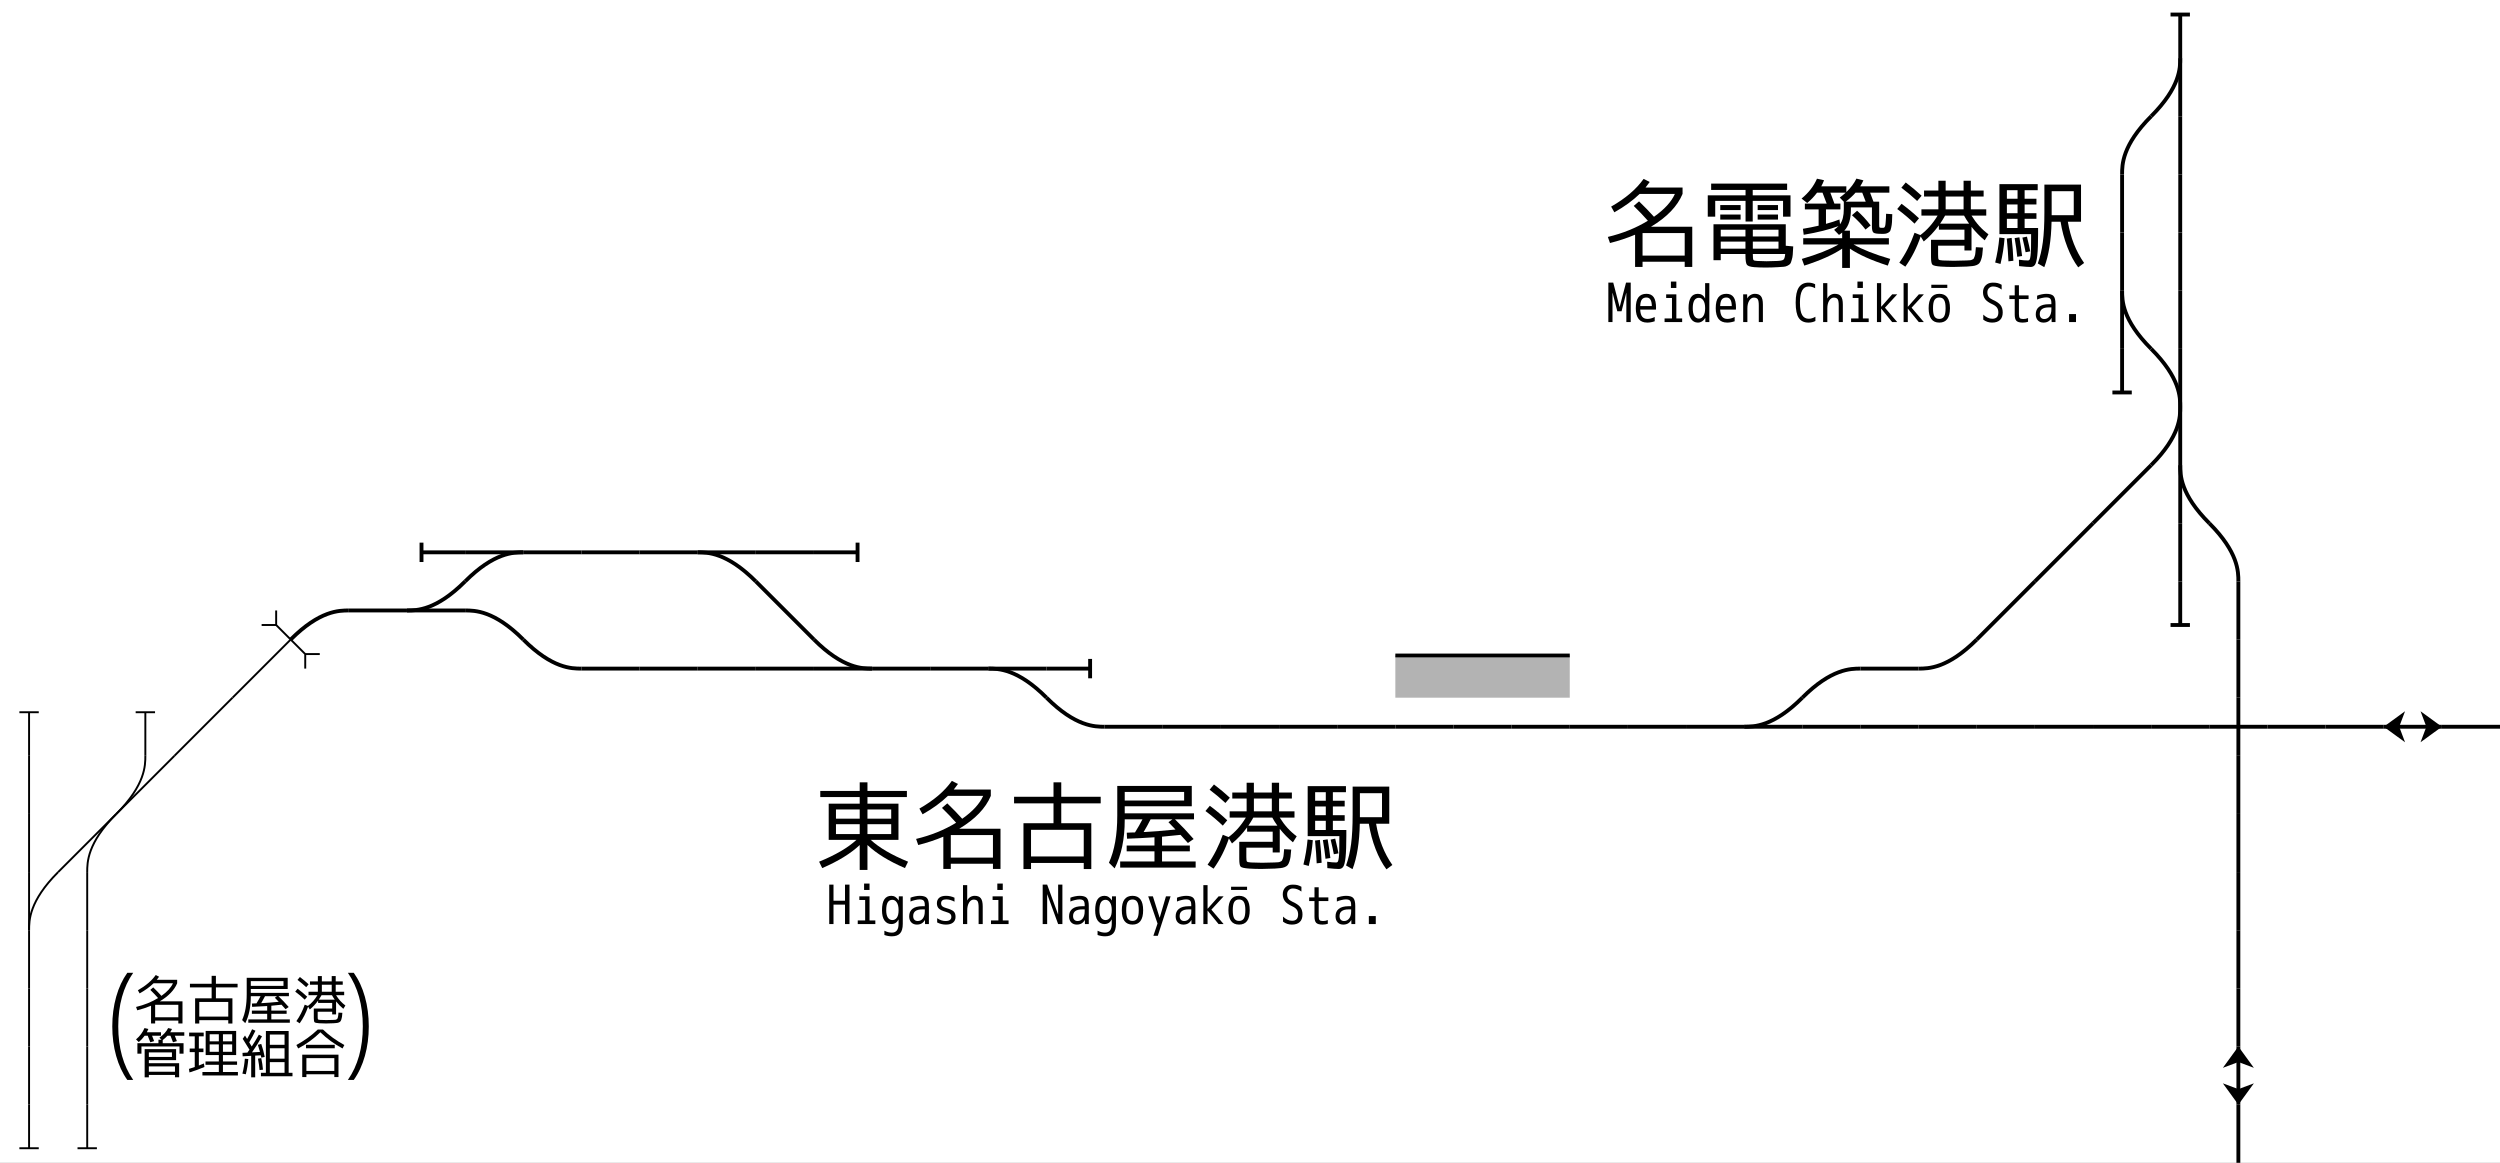 <?xml version="1.0" encoding="UTF-8" standalone="no"?>
<svg
   xmlns:dc="http://purl.org/dc/elements/1.1/"
   xmlns:cc="http://creativecommons.org/ns#"
   xmlns:rdf="http://www.w3.org/1999/02/22-rdf-syntax-ns#"
   xmlns:svg="http://www.w3.org/2000/svg"
   xmlns="http://www.w3.org/2000/svg"
   xmlns:xlink="http://www.w3.org/1999/xlink"
   xmlns:sodipodi="http://sodipodi.sourceforge.net/DTD/sodipodi-0.dtd"
   xmlns:inkscape="http://www.inkscape.org/namespaces/inkscape"
   width="1290"
   height="600"
   version="1.1"
   id="svg2"
   inkscape:version="0.91 r13725"
   sodipodi:docname="Rail_Tracks_map_Meitetsu_Higashi_Nagoyakō_Station.svg">
  <rect width="100%" height="100%" fill="#808080" stroke="none"/>
  <sodipodi:namedview
     pagecolor="#ffffff"
     bordercolor="#666666"
     borderopacity="1"
     objecttolerance="10"
     gridtolerance="10"
     guidetolerance="10"
     inkscape:pageopacity="0"
     inkscape:pageshadow="2"
     inkscape:window-width="1920"
     inkscape:window-height="1017"
     id="namedview1837"
     showgrid="false"
     inkscape:zoom="0.57162162"
     inkscape:cx="586.20501"
     inkscape:cy="215.50706"
     inkscape:window-x="-8"
     inkscape:window-y="-8"
     inkscape:window-maximized="1"
     inkscape:current-layer="svg2"
     fit-margin-top="0"
     fit-margin-left="0"
     fit-margin-right="0"
     fit-margin-bottom="0" />
  <defs
     id="defs6">
    <style
       type="text/css"
       id="style8"><![CDATA[
   .str0 {stroke:none}
   .fil0 {fill:none}
   .filw {fill:white;stroke:none}
   .pont {stroke:black;stroke-width:2;stroke-linecap:butt;stroke-linejoin:miter;fill:none}
   .quai {stroke:none;fill:#b3b3b3}
   .bv {stroke:none;fill:#666666}
   .route {stroke:none;fill:black}
   .routec {stroke:white;stroke-width:2;stroke-dasharray:5;stroke-dashoffset:2.5;stroke-linecap:butt;stroke-linejoin:miter;fill:none}
   .pn {stroke:#363636;stroke-width:2;stroke-linecap:butt;stroke-linejoin:miter;fill:none}
   .fleche {stroke:black;stroke-width:2;stroke-linecap:butt;stroke-linejoin:miter;fill:none}
   .flechef {stroke:none;fill:black}
   .default {stroke:black;stroke-width:2;stroke-linecap:butt;stroke-linejoin:miter;fill:black}
  ]]></style>
    <linearGradient
       id="Grad"
       gradientUnit="objectBoundingBox"
       spreadMethod="pad">
      <stop
         stop-color="white"
         offset="0"
         id="stop11" />
      <stop
         stop-color="black"
         offset="1"
         id="stop13" />
    </linearGradient>
    <symbol
       id="S"
       viewBox="-15 -15 60 60">
      <line
         class="fil0"
         x1="0"
         y1="15"
         x2="30"
         y2="15"
         id="line16"
         style="fill:none" />
      <path
         class="str0"
         d="m 9.5,15 11,-8 -3,8 3,8 -11,-8 z"
         id="path18"
         inkscape:connector-curvature="0"
         style="stroke:none" />
    </symbol>
    <symbol
       id="A1"
       viewBox="-15 -15 60 60">
      <rect
         class="filw"
         x="0"
         y="7.5"
         width="30"
         height="15"
         id="rect21"
         style="fill:#ffffff;stroke:none" />
      <line
         class="fil0"
         x1="0"
         y1="15"
         x2="30"
         y2="15"
         id="line23"
         style="fill:none" />
      <path
         class="pont"
         d="m 0,7.5 30,0"
         id="path25"
         inkscape:connector-curvature="0"
         style="fill:none;stroke:#000000;stroke-width:2;stroke-linecap:butt;stroke-linejoin:miter" />
      <path
         class="pont"
         d="m 0,22.5 30,0"
         id="path27"
         inkscape:connector-curvature="0"
         style="fill:none;stroke:#000000;stroke-width:2;stroke-linecap:butt;stroke-linejoin:miter" />
    </symbol>
    <symbol
       id="P2"
       viewBox="-15 -15 60 60">
      <rect
         class="filw"
         x="0"
         y="7.5"
         width="30"
         height="15"
         id="rect30"
         style="fill:#ffffff;stroke:none" />
      <line
         class="fil0"
         x1="0"
         y1="15"
         x2="30"
         y2="15"
         id="line32"
         style="fill:none" />
      <path
         class="pont"
         d="m 7.5,0 0,7.5 22.5,0"
         id="path34"
         inkscape:connector-curvature="0"
         style="fill:none;stroke:#000000;stroke-width:2;stroke-linecap:butt;stroke-linejoin:miter" />
      <path
         class="pont"
         d="m 7.5,30 0,-7.5 22.5,0"
         id="path36"
         inkscape:connector-curvature="0"
         style="fill:none;stroke:#000000;stroke-width:2;stroke-linecap:butt;stroke-linejoin:miter" />
    </symbol>
    <symbol
       id="Q3"
       viewBox="-15 -15 60 60">
      <path
         class="pont"
         d="m 7.5,0 0,7.5 7.5,0"
         id="path39"
         inkscape:connector-curvature="0"
         style="fill:none;stroke:#000000;stroke-width:2;stroke-linecap:butt;stroke-linejoin:miter" />
    </symbol>
    <symbol
       id="A2"
       viewBox="-15 -15 60 60">
      <rect
         class="filw"
         x="0"
         y="7.5"
         width="30"
         height="22.5"
         id="rect42"
         style="fill:#ffffff;stroke:none" />
      <line
         class="fil0"
         x1="0"
         y1="15"
         x2="30"
         y2="15"
         id="line44"
         style="fill:none" />
      <path
         class="pont"
         d="m 0,7.5 30,0"
         id="path46"
         inkscape:connector-curvature="0"
         style="fill:none;stroke:#000000;stroke-width:2;stroke-linecap:butt;stroke-linejoin:miter" />
    </symbol>
    <symbol
       id="T4"
       viewBox="-15 -15 60 60">
      <line
         class="fil0"
         x1="0"
         y1="30"
         x2="25"
         y2="5"
         id="line49"
         style="fill:none" />
      <path
         class="pont"
         d="m 17,5 4,-4 8,8 -4,4"
         id="path51"
         inkscape:connector-curvature="0"
         style="fill:none;stroke:#000000;stroke-width:2;stroke-linecap:butt;stroke-linejoin:miter" />
    </symbol>
    <symbol
       id="undefined"
       viewBox="-15 -15 60 60">
      <rect
         style="fill:#000000;stroke:none"
         x="0"
         y="0"
         width="30"
         height="30"
         id="rect54" />
    </symbol>
    <symbol
       id="P3"
       viewBox="-15 -15 60 60">
      <rect
         class="filw"
         x="0"
         y="7.5"
         width="30"
         height="22.5"
         id="rect57"
         style="fill:#ffffff;stroke:none" />
      <line
         class="fil0"
         x1="0"
         y1="15"
         x2="30"
         y2="15"
         id="line59"
         style="fill:none" />
      <path
         class="pont"
         d="m 7.5,0 0,7.5 15,0 0,-7.5"
         id="path61"
         inkscape:connector-curvature="0"
         style="fill:none;stroke:#000000;stroke-width:2;stroke-linecap:butt;stroke-linejoin:miter" />
    </symbol>
    <symbol
       id="C2"
       viewBox="-15 -15 60 60">
      <path
         class="fil0"
         d="M 0,0 C 5,5 25,5 30,0"
         id="path64"
         inkscape:connector-curvature="0"
         style="fill:none" />
    </symbol>
    <symbol
       id="T1"
       viewBox="-15 -15 60 60">
      <line
         class="fil0"
         x1="7.5"
         y1="15"
         x2="30"
         y2="15"
         id="line67"
         style="fill:none" />
      <path
         class="pont"
         d="m 15,7.5 -7.5,0 0,15 7.5,0"
         id="path69"
         inkscape:connector-curvature="0"
         style="fill:none;stroke:#000000;stroke-width:2;stroke-linecap:butt;stroke-linejoin:miter" />
    </symbol>
    <symbol
       id="B"
       viewBox="-15 -15 60 60">
      <line
         class="fil0"
         x1="7.5"
         y1="15"
         x2="30"
         y2="15"
         id="line72"
         style="fill:none" />
      <line
         class="fil0"
         x1="7.5"
         y1="10"
         x2="7.5"
         y2="20"
         id="line74"
         style="fill:none" />
    </symbol>
    <symbol
       id="T3"
       viewBox="-15 -15 60 60">
      <line
         class="fil0"
         x1="7.5"
         y1="15"
         x2="30"
         y2="15"
         id="line77"
         style="fill:none" />
      <path
         class="pont"
         d="m 7.5,0 0,30"
         id="path79"
         inkscape:connector-curvature="0"
         style="fill:none;stroke:#000000;stroke-width:2;stroke-linecap:butt;stroke-linejoin:miter" />
    </symbol>
    <symbol
       id="TC"
       viewBox="-15 -15 60 60">
      <path
         class="fil0"
         d="M 5,5 C 15,15 25,15 30,15"
         id="path82"
         inkscape:connector-curvature="0"
         style="fill:none" />
      <path
         class="pont"
         d="M 5,13 1,9 9,1 13,5"
         id="path84"
         inkscape:connector-curvature="0"
         style="fill:none;stroke:#000000;stroke-width:2;stroke-linecap:butt;stroke-linejoin:miter" />
    </symbol>
    <symbol
       id="A3"
       viewBox="-15 -15 60 60">
      <path
         class="filw"
         d="M -5,25 5,35 35,5 25,-5 Z"
         id="path87"
         inkscape:connector-curvature="0"
         style="fill:#ffffff;stroke:none" />
      <line
         class="pont"
         x1="-5"
         y1="25"
         x2="25"
         y2="-5"
         id="line89"
         style="fill:none;stroke:#000000;stroke-width:2;stroke-linecap:butt;stroke-linejoin:miter" />
      <line
         class="pont"
         x1="5"
         y1="35"
         x2="35"
         y2="5"
         id="line91"
         style="fill:none;stroke:#000000;stroke-width:2;stroke-linecap:butt;stroke-linejoin:miter" />
      <line
         class="fil0"
         x1="0"
         y1="30"
         x2="30"
         y2="0"
         id="line93"
         style="fill:none" />
    </symbol>
    <symbol
       id="F3"
       viewBox="-15 -15 60 60">
      <line
         class="fleche"
         x1="2"
         y1="2"
         x2="30"
         y2="30"
         id="line96"
         style="fill:none;stroke:#000000;stroke-width:2;stroke-linecap:butt;stroke-linejoin:miter" />
      <path
         class="flechef"
         d="M -0.194,-0.027 6.56,16.095 8.24,7.995 16.246,5.911 -0.194,-0.027 Z"
         id="path98"
         inkscape:connector-curvature="0"
         style="fill:#000000;stroke:none" />
    </symbol>
    <symbol
       id="VS"
       viewBox="-15 -15 60 60">
      <line
         class="fil0"
         style="fill:none;stroke-width:1"
         x1="0"
         y1="2.5"
         x2="30"
         y2="2.5"
         id="line101" />
      <line
         class="fil0"
         style="fill:none;stroke-width:1"
         x1="0"
         y1="7.5"
         x2="30"
         y2="7.5"
         id="line103" />
      <line
         class="fil0"
         style="fill:none;stroke-width:1"
         x1="0"
         y1="12.5"
         x2="30"
         y2="12.5"
         id="line105" />
      <line
         class="fil0"
         style="fill:none;stroke-width:1"
         x1="0"
         y1="17.5"
         x2="30"
         y2="17.5"
         id="line107" />
      <line
         class="fil0"
         style="fill:none;stroke-width:1"
         x1="0"
         y1="22.5"
         x2="30"
         y2="22.5"
         id="line109" />
      <line
         class="fil0"
         style="fill:none;stroke-width:1"
         x1="0"
         y1="27.5"
         x2="30"
         y2="27.5"
         id="line111" />
    </symbol>
    <symbol
       id="F1"
       viewBox="-15 -15 60 60">
      <line
         class="fleche"
         x1="15"
         y1="1"
         x2="15"
         y2="29"
         id="line114"
         style="fill:none;stroke:#000000;stroke-width:2;stroke-linecap:butt;stroke-linejoin:miter" />
      <path
         class="fleche"
         d="M 5,11 15,1 25,11"
         id="path116"
         inkscape:connector-curvature="0"
         style="fill:none;stroke:#000000;stroke-width:2;stroke-linecap:butt;stroke-linejoin:miter" />
    </symbol>
    <symbol
       id="R2"
       viewBox="-15 -15 60 60">
      <rect
         style="fill:url(#Grad);stroke:none"
         x="0"
         y="0"
         width="30"
         height="30"
         id="rect119" />
      <line
         class="routec"
         x1="0"
         y1="15"
         x2="30"
         y2="15"
         id="line121"
         style="fill:none;stroke:#ffffff;stroke-width:2;stroke-linecap:butt;stroke-linejoin:miter;stroke-dasharray:5;stroke-dashoffset:2.5" />
    </symbol>
    <symbol
       id="P4"
       viewBox="-15 -15 60 60">
      <rect
         class="filw"
         x="0"
         y="7.5"
         width="30"
         height="22.5"
         id="rect124"
         style="fill:#ffffff;stroke:none" />
      <line
         class="fil0"
         x1="0"
         y1="15"
         x2="30"
         y2="15"
         id="line126"
         style="fill:none" />
      <path
         class="pont"
         d="m 7.5,0 0,7.5 22.5,0"
         id="path128"
         inkscape:connector-curvature="0"
         style="fill:none;stroke:#000000;stroke-width:2;stroke-linecap:butt;stroke-linejoin:miter" />
    </symbol>
    <symbol
       id="T2"
       viewBox="-15 -15 60 60">
      <line
         class="fil0"
         x1="7.5"
         y1="15"
         x2="30"
         y2="15"
         id="line131"
         style="fill:none" />
      <path
         class="pont"
         d="m 15,7.5 -7.5,0 0,22.5"
         id="path133"
         inkscape:connector-curvature="0"
         style="fill:none;stroke:#000000;stroke-width:2;stroke-linecap:butt;stroke-linejoin:miter" />
    </symbol>
    <symbol
       id="V"
       viewBox="-15 -15 60 60">
      <line
         class="fil0"
         x1="0"
         y1="15"
         x2="30"
         y2="15"
         id="line136"
         style="fill:none" />
    </symbol>
    <symbol
       id="Q"
       viewBox="-15 -15 60 60">
      <rect
         class="quai"
         x="0"
         y="0"
         width="30"
         height="30"
         id="rect139"
         style="fill:#b3b3b3;stroke:none" />
    </symbol>
    <symbol
       id="M"
       viewBox="-15 -15 60 60">
      <line
         class="fil0"
         x1="0"
         y1="30"
         x2="30"
         y2="0"
         id="line142"
         style="fill:none" />
    </symbol>
    <symbol
       id="S2"
       viewBox="-15 -15 60 60">
      <line
         class="fil0"
         x1="0"
         y1="15"
         x2="30"
         y2="15"
         id="line145"
         style="fill:none" />
      <path
         class="str0"
         d="M 0,15 11,7 8,15 11,23 0,15 Z"
         id="path147"
         inkscape:connector-curvature="0"
         style="stroke:none" />
      <path
         class="str0"
         d="m 30,15 -11,-8 3,8 -3,8 11,-8 z"
         id="path149"
         inkscape:connector-curvature="0"
         style="stroke:none" />
    </symbol>
    <symbol
       id="F2"
       viewBox="-15 -15 60 60">
      <g
         transform="matrix(0.707,-0.707,0.707,0.707,-6.213,15)"
         id="g152">
        <line
           class="fleche"
           x1="15"
           y1="1"
           x2="15"
           y2="29"
           id="line154"
           style="fill:none;stroke:#000000;stroke-width:2;stroke-linecap:butt;stroke-linejoin:miter" />
        <path
           class="fleche"
           d="M 5,11 15,1 25,11"
           id="path156"
           inkscape:connector-curvature="0"
           style="fill:none;stroke:#000000;stroke-width:2;stroke-linecap:butt;stroke-linejoin:miter" />
      </g>
    </symbol>
    <symbol
       id="C"
       viewBox="-15 -15 60 60">
      <path
         class="fil0"
         d="M 0,0 C 15,15 25,15 30,15"
         id="path159"
         inkscape:connector-curvature="0"
         style="fill:none" />
    </symbol>
    <symbol
       id="0"
       viewBox="-15 -15 60 60">
      <rect
         class="filw"
         x="0"
         y="0"
         width="30"
         height="30"
         id="rect162"
         style="fill:#ffffff;stroke:none" />
    </symbol>
    <symbol
       id="B2"
       viewBox="-15 -15 60 60">
      <line
         class="fil0"
         x1="25"
         y1="5"
         x2="0"
         y2="30"
         id="line165"
         style="fill:none" />
      <line
         class="fil0"
         x1="22"
         y1="2"
         x2="28"
         y2="8"
         id="line167"
         style="fill:none" />
    </symbol>
    <symbol
       id="PN"
       viewBox="-15 -15 60 60">
      <rect
         class="route"
         x="0"
         y="0"
         width="30"
         height="30"
         id="rect170"
         style="fill:#000000;stroke:none" />
      <line
         class="routec"
         x1="15"
         y1="0"
         x2="15"
         y2="30"
         id="line172"
         style="fill:none;stroke:#ffffff;stroke-width:2;stroke-linecap:butt;stroke-linejoin:miter;stroke-dasharray:5;stroke-dashoffset:2.5" />
      <line
         class="pn"
         x1="0"
         y1="15"
         x2="30"
         y2="15"
         id="line174"
         style="fill:none;stroke:#363636;stroke-width:2;stroke-linecap:butt;stroke-linejoin:miter" />
    </symbol>
    <symbol
       id="P"
       viewBox="-15 -15 60 60">
      <rect
         class="filw"
         x="0"
         y="7.5"
         width="30"
         height="15"
         id="rect177"
         style="fill:#ffffff;stroke:none" />
      <line
         class="fil0"
         x1="0"
         y1="15"
         x2="30"
         y2="15"
         id="line179"
         style="fill:none" />
      <path
         class="pont"
         d="m 7.5,0 0,7.5 15,0 0,-7.5"
         id="path181"
         inkscape:connector-curvature="0"
         style="fill:none;stroke:#000000;stroke-width:2;stroke-linecap:butt;stroke-linejoin:miter" />
      <path
         class="pont"
         d="m 7.5,30 0,-7.5 15,0 0,7.5"
         id="path183"
         inkscape:connector-curvature="0"
         style="fill:none;stroke:#000000;stroke-width:2;stroke-linecap:butt;stroke-linejoin:miter" />
    </symbol>
    <symbol
       id="BV"
       viewBox="-15 -15 60 60">
      <rect
         class="bv"
         x="0"
         y="0"
         width="30"
         height="30"
         id="rect186"
         style="fill:#666666;stroke:none" />
    </symbol>
    <symbol
       id="A4"
       viewBox="-15 -15 60 60">
      <path
         class="filw"
         d="M -5,25 7.5,37.5 37.5,7.5 25,-5 Z"
         id="path189"
         inkscape:connector-curvature="0"
         style="fill:#ffffff;stroke:none" />
      <line
         class="pont"
         x1="-5"
         y1="25"
         x2="25"
         y2="-5"
         id="line191"
         style="fill:none;stroke:#000000;stroke-width:2;stroke-linecap:butt;stroke-linejoin:miter" />
      <line
         class="fil0"
         x1="0"
         y1="30"
         x2="30"
         y2="0"
         id="line193"
         style="fill:none" />
    </symbol>
    <symbol
       id="Q2"
       viewBox="-15 -15 60 60">
      <rect
         class="quai"
         x="0"
         y="0"
         width="30"
         height="22.5"
         id="rect196"
         style="fill:#b3b3b3;stroke:none" />
      <line
         class="pont"
         x1="0"
         y1="22.5"
         x2="30"
         y2="22.5"
         id="line198"
         style="fill:none;stroke:#000000;stroke-width:2;stroke-linecap:butt;stroke-linejoin:miter" />
    </symbol>
    <symbol
       id="VS2"
       viewBox="-15 -15 60 60">
      <path
         class="fil0"
         style="fill:none;stroke-width:1"
         d="M 0,15 C 10,15 10,2.5 30,2.5"
         id="path201"
         inkscape:connector-curvature="0" />
      <path
         class="fil0"
         style="fill:none;stroke-width:1"
         d="M 0,15 C 10,15 10,7.5 30,7.5"
         id="path203"
         inkscape:connector-curvature="0" />
      <path
         class="fil0"
         style="fill:none;stroke-width:1"
         d="m 0,15 c 10,0 10,-2.5 30,-2.5"
         id="path205"
         inkscape:connector-curvature="0" />
      <path
         class="fil0"
         style="fill:none;stroke-width:1"
         d="m 0,15 c 10,0 10,2.5 30,2.5"
         id="path207"
         inkscape:connector-curvature="0" />
      <path
         class="fil0"
         style="fill:none;stroke-width:1"
         d="m 0,15 c 10,0 10,7.5 30,7.5"
         id="path209"
         inkscape:connector-curvature="0" />
      <path
         class="fil0"
         style="fill:none;stroke-width:1"
         d="m 0,15 c 10,0 10,12.5 30,12.5"
         id="path211"
         inkscape:connector-curvature="0" />
    </symbol>
    <symbol
       id="VS3"
       viewBox="-15 -15 60 60">
      <path
         class="fil0"
         style="fill:none;stroke-width:1"
         d="M 0,0 C 2.5,2.5 10,2.5 30,2.5"
         id="path214"
         inkscape:connector-curvature="0" />
      <path
         class="fil0"
         style="fill:none;stroke-width:1"
         d="M 0,0 C 2.5,2.5 10,7.5 30,7.5"
         id="path216"
         inkscape:connector-curvature="0" />
      <path
         class="fil0"
         style="fill:none;stroke-width:1"
         d="M 0,0 C 2.5,2.5 10,12.5 30,12.5"
         id="path218"
         inkscape:connector-curvature="0" />
      <path
         class="fil0"
         style="fill:none;stroke-width:1"
         d="M 0,0 C 2.5,2.5 10,17.5 30,17.5"
         id="path220"
         inkscape:connector-curvature="0" />
      <path
         class="fil0"
         style="fill:none;stroke-width:1"
         d="M 0,0 C 2.5,2.5 10,22.5 30,22.5"
         id="path222"
         inkscape:connector-curvature="0" />
      <path
         class="fil0"
         style="fill:none;stroke-width:1"
         d="M 0,0 C 2.5,2.5 10,27.5 30,27.5"
         id="path224"
         inkscape:connector-curvature="0" />
    </symbol>
    <symbol
       id="R"
       viewBox="-15 -15 60 60">
      <rect
         class="route"
         x="0"
         y="0"
         width="30"
         height="30"
         id="rect227"
         style="fill:#000000;stroke:none" />
      <line
         class="routec"
         x1="0"
         y1="15"
         x2="30"
         y2="15"
         id="line229"
         style="fill:none;stroke:#ffffff;stroke-width:2;stroke-linecap:butt;stroke-linejoin:miter;stroke-dasharray:5;stroke-dashoffset:2.5" />
    </symbol>
  </defs>
  <path
     style="fill:#ffffff;fill-opacity:1;stroke-width:30;stroke-miterlimit:4;stroke-dasharray:none;stroke-dashoffset:0"
     d="m 0,0 1290,0 0,600 -1290,0 z"
     id="rect6158"
     inkscape:connector-curvature="0"
     sodipodi:nodetypes="ccccc" />
  <use
     style="fill:#000000;stroke:#000000;stroke-width:1;stroke-linecap:butt;stroke-linejoin:miter;stroke-miterlimit:4;stroke-dasharray:none;stroke-dashoffset:0"
     id="use599-1"
     transform="matrix(0,-30,30,0,-615,825)"
     height="2"
     width="2"
     y="20"
     x="7"
     xlink:href="#B" />
  <use
     style="fill:#000000;stroke:#000000;stroke-width:1;stroke-linecap:butt;stroke-linejoin:miter;stroke-miterlimit:4;stroke-dasharray:none;stroke-dashoffset:0"
     id="use599-7"
     transform="matrix(0,-30,30,0,-585,825)"
     height="2"
     width="2"
     y="20"
     x="7"
     xlink:href="#B" />
  <use
     style="fill:#000000;stroke:#000000;stroke-width:1;stroke-linecap:butt;stroke-linejoin:miter;stroke-miterlimit:4;stroke-dasharray:none;stroke-dashoffset:0"
     id="use911-0"
     transform="matrix(0,30,-30,0,1005,105)"
     height="2"
     width="2"
     y="32"
     x="14"
     xlink:href="#V" />
  <use
     style="fill:#000000;stroke:#000000;stroke-width:1;stroke-linecap:butt;stroke-linejoin:miter;stroke-miterlimit:4;stroke-dasharray:none;stroke-dashoffset:0"
     id="use911-1"
     transform="matrix(0,30,-30,0,1035,105)"
     height="2"
     width="2"
     y="32"
     x="14"
     xlink:href="#V" />
  <use
     style="fill:#000000;stroke:#000000;stroke-width:1;stroke-linecap:butt;stroke-linejoin:miter;stroke-miterlimit:4;stroke-dasharray:none;stroke-dashoffset:0"
     id="use911-0-4"
     transform="matrix(0,30,-30,0,1005,45)"
     height="2"
     width="2"
     y="32"
     x="14"
     xlink:href="#V" />
  <use
     style="fill:#000000;stroke:#000000;stroke-width:1;stroke-linecap:butt;stroke-linejoin:miter;stroke-miterlimit:4;stroke-dasharray:none;stroke-dashoffset:0"
     id="use911-1-1"
     transform="matrix(0,30,-30,0,1035,45)"
     height="2"
     width="2"
     y="32"
     x="14"
     xlink:href="#V" />
  <use
     style="fill:#000000;stroke:#000000;stroke-width:1;stroke-linecap:butt;stroke-linejoin:miter;stroke-miterlimit:4;stroke-dasharray:none;stroke-dashoffset:0"
     id="use911-0-8"
     transform="matrix(0,30,-30,0,1005,15)"
     height="2"
     width="2"
     y="32"
     x="14"
     xlink:href="#V" />
  <use
     style="fill:#000000;stroke:#000000;stroke-width:1;stroke-linecap:butt;stroke-linejoin:miter;stroke-miterlimit:4;stroke-dasharray:none;stroke-dashoffset:0"
     id="use911-1-5"
     transform="matrix(0,30,-30,0,1035,15)"
     height="2"
     width="2"
     y="32"
     x="14"
     xlink:href="#V" />
  <use
     style="fill:#000000;stroke:#000000;stroke-width:1;stroke-linecap:butt;stroke-linejoin:miter;stroke-miterlimit:4;stroke-dasharray:none;stroke-dashoffset:0"
     id="use579-8"
     transform="matrix(0,30,-30,0,525,195)"
     height="2"
     width="2"
     y="16"
     x="7"
     xlink:href="#V" />
  <use
     style="fill:#000000;stroke:#000000;stroke-width:1;stroke-linecap:butt;stroke-linejoin:miter;stroke-miterlimit:4;stroke-dasharray:none;stroke-dashoffset:0"
     id="use581-8"
     transform="matrix(0,30,-30,0,525,225)"
     height="2"
     width="2"
     y="16"
     x="7"
     xlink:href="#C" />
  <use
     style="fill:#000000;stroke:#000000;stroke-width:1;stroke-linecap:butt;stroke-linejoin:miter;stroke-miterlimit:4;stroke-dasharray:none;stroke-dashoffset:0"
     id="use405-4"
     height="2"
     width="2"
     y="38"
     x="0"
     xlink:href="#M"
     transform="matrix(30,0,0,30,15,-735)" />
  <use
     style="fill:#000000;stroke:#000000;stroke-width:1;stroke-linecap:butt;stroke-linejoin:miter;stroke-miterlimit:4;stroke-dasharray:none;stroke-dashoffset:0"
     id="use407-0"
     transform="matrix(0,30,-30,0,1215,405)"
     height="2"
     width="2"
     y="38"
     x="0"
     xlink:href="#C" />
  <use
     style="fill:#000000;stroke:#000000;stroke-width:1;stroke-linecap:butt;stroke-linejoin:miter;stroke-miterlimit:4;stroke-dasharray:none;stroke-dashoffset:0"
     id="use435-1"
     height="2"
     width="2"
     y="44"
     x="0"
     xlink:href="#M"
     transform="matrix(30,0,0,30,45,-945)" />
  <use
     style="fill:#000000;stroke:#000000;stroke-width:1;stroke-linecap:butt;stroke-linejoin:miter;stroke-miterlimit:4;stroke-dasharray:none;stroke-dashoffset:0"
     id="use437-0"
     transform="matrix(0,-30,30,0,-1275,435)"
     height="2"
     width="2"
     y="44"
     x="0"
     xlink:href="#C" />
  <use
     style="fill:#000000;stroke:#000000;stroke-width:1;stroke-linecap:butt;stroke-linejoin:miter;stroke-miterlimit:4;stroke-dasharray:none;stroke-dashoffset:0"
     id="use477-3"
     height="2"
     width="2"
     y="54"
     x="0"
     xlink:href="#M"
     transform="matrix(30,0,0,30,75,-1275)" />
  <use
     style="fill:#000000;stroke:#000000;stroke-width:1;stroke-linecap:butt;stroke-linejoin:miter;stroke-miterlimit:4;stroke-dasharray:none;stroke-dashoffset:0"
     id="use911-15"
     transform="matrix(0,30,-30,0,1005,-45)"
     height="2"
     width="2"
     y="32"
     x="14"
     xlink:href="#V" />
  <use
     style="fill:#000000;stroke:#000000;stroke-width:1;stroke-linecap:butt;stroke-linejoin:miter;stroke-miterlimit:4;stroke-dasharray:none;stroke-dashoffset:0"
     id="use607-8"
     transform="matrix(0,30,-30,0,705,135)"
     height="2"
     width="2"
     y="22"
     x="7"
     xlink:href="#B" />
  <use
     style="fill:#000000;stroke:#000000;stroke-width:1;stroke-linecap:butt;stroke-linejoin:miter;stroke-miterlimit:4;stroke-dasharray:none;stroke-dashoffset:0"
     id="use607-3"
     transform="matrix(0,30,-30,0,765,135)"
     height="2"
     width="2"
     y="22"
     x="7"
     xlink:href="#B" />
  <use
     style="fill:#000000;stroke:#000000;stroke-width:1;stroke-linecap:butt;stroke-linejoin:miter;stroke-miterlimit:4;stroke-dasharray:none;stroke-dashoffset:0"
     id="use911-0-4-5"
     transform="matrix(0,30,-30,0,1005,75)"
     height="2"
     width="2"
     y="32"
     x="14"
     xlink:href="#V" />
  <use
     style="fill:#000000;stroke:#000000;stroke-width:1;stroke-linecap:butt;stroke-linejoin:miter;stroke-miterlimit:4;stroke-dasharray:none;stroke-dashoffset:0"
     id="use911-1-1-5"
     transform="matrix(0,30,-30,0,1035,75)"
     height="2"
     width="2"
     y="32"
     x="14"
     xlink:href="#V" />
  <use
     style="fill:#000000;stroke:#000000;stroke-width:1;stroke-linecap:butt;stroke-linejoin:miter;stroke-miterlimit:4;stroke-dasharray:none;stroke-dashoffset:0"
     id="use477-1"
     height="2"
     width="2"
     y="54"
     x="0"
     xlink:href="#M"
     transform="matrix(30,0,0,30,105,-1305)" />
  <use
     style="fill:#000000;stroke:#000000;stroke-width:2;stroke-linecap:butt;stroke-linejoin:miter"
     id="use1215-9"
     transform="matrix(30,0,0,-30,-495,1425)"
     height="2"
     width="2"
     y="36"
     x="21"
     xlink:href="#C" />
  <use
     style="fill:#000000;stroke:#000000;stroke-width:2;stroke-linecap:butt;stroke-linejoin:miter"
     id="use1671-5-51"
     height="2"
     width="2"
     y="24"
     x="35"
     xlink:href="#V"
     transform="matrix(30,0,0,30,-765,-465)" />
  <use
     style="fill:#000000;stroke:#000000;stroke-width:2;stroke-linecap:butt;stroke-linejoin:miter"
     id="use1671-5-2-8-1"
     height="2"
     width="2"
     y="24"
     x="35"
     xlink:href="#V"
     transform="matrix(30,0,0,30,-765,-405)" />
  <use
     style="fill:#000000;stroke:#000000;stroke-width:2;stroke-linecap:butt;stroke-linejoin:miter"
     id="use1671-5-5-3"
     height="2"
     width="2"
     y="24"
     x="35"
     xlink:href="#V"
     transform="matrix(30,0,0,30,-735,-405)" />
  <use
     style="fill:#000000;stroke:#000000;stroke-width:2;stroke-linecap:butt;stroke-linejoin:miter"
     id="use1671-5-2-6-1"
     height="2"
     width="2"
     y="24"
     x="35"
     xlink:href="#V"
     transform="matrix(30,0,0,30,-675,-405)" />
  <use
     style="fill:#000000;stroke:#000000;stroke-width:2;stroke-linecap:butt;stroke-linejoin:miter"
     id="use1671-5-7-8-3-6"
     height="2"
     width="2"
     y="24"
     x="35"
     xlink:href="#V"
     transform="matrix(30,0,0,30,-705,-405)" />
  <use
     style="fill:#000000;stroke:#000000;stroke-width:2;stroke-linecap:butt;stroke-linejoin:miter"
     id="use1671-5-0-0-8"
     height="2"
     width="2"
     y="24"
     x="35"
     xlink:href="#V"
     transform="matrix(30,0,0,30,-585,-405)" />
  <use
     style="fill:#000000;stroke:#000000;stroke-width:2;stroke-linecap:butt;stroke-linejoin:miter"
     id="use1671-5-7-5-1-19"
     height="2"
     width="2"
     y="24"
     x="35"
     xlink:href="#V"
     transform="matrix(30,0,0,30,-645,-405)" />
  <use
     style="fill:#000000;stroke:#000000;stroke-width:2;stroke-linecap:butt;stroke-linejoin:miter"
     id="use1165-8-9"
     height="2"
     width="2"
     y="24"
     x="21"
     xlink:href="#V"
     transform="matrix(30,0,0,30,-435,-435)" />
  <use
     style="fill:#000000;stroke:#000000;stroke-width:2;stroke-linecap:butt;stroke-linejoin:miter"
     id="use1165-6-7"
     height="2"
     width="2"
     y="24"
     x="21"
     xlink:href="#V"
     transform="matrix(30,0,0,30,-195,-405)" />
  <use
     style="fill:#000000;stroke:#000000;stroke-width:2;stroke-linecap:butt;stroke-linejoin:miter"
     id="use1167-9-1"
     height="2"
     width="2"
     y="24"
     x="21"
     xlink:href="#C"
     transform="matrix(30,0,0,30,-225,-405)" />
  <use
     style="fill:#000000;stroke:#000000;stroke-width:2;stroke-linecap:butt;stroke-linejoin:miter"
     id="use1175-6-4-56"
     transform="matrix(-30,0,0,-30,1095,1095)"
     height="2"
     width="2"
     y="26"
     x="21"
     xlink:href="#B" />
  <use
     style="fill:#000000;stroke:#000000;stroke-width:2;stroke-linecap:butt;stroke-linejoin:miter"
     id="use1107-0-5"
     transform="matrix(-30,0,0,-30,1035,675)"
     height="2"
     width="2"
     y="12"
     x="21"
     xlink:href="#C" />
  <use
     style="fill:#000000;stroke:#000000;stroke-width:2;stroke-linecap:butt;stroke-linejoin:miter"
     id="use1107-0-6-8"
     transform="matrix(-30,0,0,-30,915,705)"
     height="2"
     width="2"
     y="12"
     x="21"
     xlink:href="#C" />
  <use
     style="fill:#000000;stroke:#000000;stroke-width:2;stroke-linecap:butt;stroke-linejoin:miter"
     id="use373-6-7"
     transform="matrix(0,30,-30,0,1335,285)"
     height="2"
     width="2"
     y="30"
     x="0"
     xlink:href="#M" />
  <use
     style="fill:#000000;stroke:#000000;stroke-width:2;stroke-linecap:butt;stroke-linejoin:miter"
     id="use313-3-5"
     height="2"
     width="2"
     y="16"
     x="0"
     xlink:href="#C"
     transform="matrix(30,0,0,30,255,-165)" />
  <use
     style="fill:#000000;stroke:#000000;stroke-width:2;stroke-linecap:butt;stroke-linejoin:miter"
     id="use1183-6-3"
     height="2"
     width="2"
     y="28"
     x="21"
     xlink:href="#B"
     transform="matrix(30,0,0,30,-435,-585)" />
  <use
     style="fill:#000000;stroke:#000000;stroke-width:2;stroke-linecap:butt;stroke-linejoin:miter"
     id="use1671-5-2-7-6"
     height="2"
     width="2"
     y="24"
     x="35"
     xlink:href="#V"
     transform="matrix(30,0,0,30,-705,-465)" />
  <use
     style="fill:#000000;stroke:#000000;stroke-width:2;stroke-linecap:butt;stroke-linejoin:miter"
     id="use1671-5-7-8-9-2"
     height="2"
     width="2"
     y="24"
     x="35"
     xlink:href="#V"
     transform="matrix(30,0,0,30,-735,-465)" />
  <use
     style="fill:#000000;stroke:#000000;stroke-width:2;stroke-linecap:butt;stroke-linejoin:miter"
     id="use1671-5-7-5-4-24"
     height="2"
     width="2"
     y="24"
     x="35"
     xlink:href="#V"
     transform="matrix(30,0,0,30,-675,-465)" />
  <use
     style="fill:#000000;stroke:#000000;stroke-width:2;stroke-linecap:butt;stroke-linejoin:miter"
     id="use417-0-6"
     transform="matrix(30,0,0,-30,225,1515)"
     height="2"
     width="2"
     y="40"
     x="0"
     xlink:href="#C" />
  <use
     style="fill:#000000;stroke:#000000;stroke-width:2;stroke-linecap:butt;stroke-linejoin:miter"
     id="use1157-4-9"
     transform="matrix(-30,0,0,30,885,-375)"
     height="2"
     width="2"
     y="22"
     x="21"
     xlink:href="#C" />
  <use
     style="fill:#000000;stroke:#000000;stroke-width:2;stroke-linecap:butt;stroke-linejoin:miter"
     id="use1671-5-0-9-1"
     height="2"
     width="2"
     y="24"
     x="35"
     xlink:href="#V"
     transform="matrix(30,0,0,30,-795,-465)" />
  <use
     style="fill:#000000;stroke:#000000;stroke-width:2;stroke-linecap:butt;stroke-linejoin:miter"
     id="use1671-5-7-5-5-6"
     height="2"
     width="2"
     y="24"
     x="35"
     xlink:href="#V"
     transform="matrix(30,0,0,30,-825,-465)" />
  <use
     style="fill:#000000;stroke:#000000;stroke-width:2;stroke-linecap:butt;stroke-linejoin:miter"
     id="use1671-1"
     height="2"
     width="2"
     y="24"
     x="35"
     xlink:href="#V"
     transform="matrix(30,0,0,30,-885,-435)" />
  <g
     id="g6076"
     transform="translate(0,240)">
    <path
       sodipodi:nodetypes="cccc"
       inkscape:connector-curvature="0"
       id="path5138"
       d="m 135,82.5 7.5,0 m 15,15 7.5,0"
       style="fill:none;fill-rule:evenodd;stroke:#000000;stroke-width:1px;stroke-linecap:butt;stroke-linejoin:miter;stroke-opacity:1" />
    <path
       sodipodi:nodetypes="ccccc"
       inkscape:connector-curvature="0"
       id="path5138-9"
       d="m 142.5,75 -4.5e-4,7.5 7.5,7.5 7.5,7.5 4.5e-4,7.5"
       style="fill:none;fill-rule:evenodd;stroke:#000000;stroke-width:1px;stroke-linecap:butt;stroke-linejoin:miter;stroke-opacity:1" />
  </g>
  <use
     style="fill:#000000;stroke:#000000;stroke-width:2;stroke-linecap:butt;stroke-linejoin:miter"
     id="use1671-5-2-8-5"
     height="2"
     width="2"
     y="24"
     x="35"
     xlink:href="#V"
     transform="matrix(30,0,0,30,-495,-375)" />
  <use
     style="fill:#000000;stroke:#000000;stroke-width:2;stroke-linecap:butt;stroke-linejoin:miter"
     id="use1671-5-5-4"
     height="2"
     width="2"
     y="24"
     x="35"
     xlink:href="#V"
     transform="matrix(30,0,0,30,-465,-375)" />
  <use
     style="fill:#000000;stroke:#000000;stroke-width:2;stroke-linecap:butt;stroke-linejoin:miter"
     id="use1671-5-2-6-8"
     height="2"
     width="2"
     y="24"
     x="35"
     xlink:href="#V"
     transform="matrix(30,0,0,30,-405,-375)" />
  <use
     style="fill:#000000;stroke:#000000;stroke-width:2;stroke-linecap:butt;stroke-linejoin:miter"
     id="use1671-5-7-8-3-4"
     height="2"
     width="2"
     y="24"
     x="35"
     xlink:href="#V"
     transform="matrix(30,0,0,30,-435,-375)" />
  <use
     style="fill:#000000;stroke:#000000;stroke-width:2;stroke-linecap:butt;stroke-linejoin:miter"
     id="use1671-5-0-0-84"
     height="2"
     width="2"
     y="24"
     x="35"
     xlink:href="#V"
     transform="matrix(30,0,0,30,-315,-375)" />
  <use
     style="fill:#000000;stroke:#000000;stroke-width:2;stroke-linecap:butt;stroke-linejoin:miter"
     id="use1671-5-7-5-1-6"
     height="2"
     width="2"
     y="24"
     x="35"
     xlink:href="#V"
     transform="matrix(30,0,0,30,-375,-375)" />
  <use
     style="fill:#000000;stroke:#000000;stroke-width:2;stroke-linecap:butt;stroke-linejoin:miter"
     id="use1671-5-7-8-6-2-9"
     height="2"
     width="2"
     y="24"
     x="35"
     xlink:href="#V"
     transform="matrix(30,0,0,30,-285,-375)" />
  <use
     style="fill:#000000;stroke:#000000;stroke-width:2;stroke-linecap:butt;stroke-linejoin:miter"
     id="use1165-6-5"
     height="2"
     width="2"
     y="24"
     x="21"
     xlink:href="#V"
     transform="matrix(30,0,0,30,75,-375)" />
  <use
     style="fill:#000000;stroke:#000000;stroke-width:2;stroke-linecap:butt;stroke-linejoin:miter"
     id="use1107-0-6-9"
     transform="matrix(-30,0,0,-30,1185,735)"
     height="2"
     width="2"
     y="12"
     x="21"
     xlink:href="#C" />
  <use
     style="fill:#000000;stroke:#000000;stroke-width:2;stroke-linecap:butt;stroke-linejoin:miter"
     id="use313-3-8"
     height="2"
     width="2"
     y="16"
     x="0"
     xlink:href="#C"
     transform="matrix(30,0,0,30,525,-135)" />
  <use
     style="fill:#000000;stroke:#000000;stroke-width:2;stroke-linecap:butt;stroke-linejoin:miter"
     id="use1175-6-2-6"
     transform="matrix(-30,0,0,-30,1215,1155)"
     height="2"
     width="2"
     y="26"
     x="21"
     xlink:href="#B" />
  <use
     style="fill:#000000;stroke:#000000;stroke-width:2;stroke-linecap:butt;stroke-linejoin:miter"
     id="use1671-5-7-5-5-8"
     height="2"
     width="2"
     y="24"
     x="35"
     xlink:href="#V"
     transform="matrix(30,0,0,30,-555,-405)" />
  <use
     style="fill:#000000;stroke:#000000;stroke-width:2;stroke-linecap:butt;stroke-linejoin:miter"
     id="use1105-4-1-7-6"
     height="2"
     width="2"
     y="12"
     x="21"
     xlink:href="#V"
     transform="matrix(30,0,0,30,195,-15)" />
  <use
     style="fill:#000000;stroke:#000000;stroke-width:2;stroke-linecap:butt;stroke-linejoin:miter"
     id="use1463-88"
     transform="matrix(-90,0,0,-29.06,3375,1304.463)"
     height="2"
     width="2"
     y="32"
     x="28"
     xlink:href="#Q2" />
  <g
     transform="translate(-320.984,63.406)"
     id="g6195">
    <g
       id="text6163"
       style="font-style:normal;font-variant:normal;font-weight:normal;font-stretch:normal;font-size:27.5px;line-height:100%;font-family:'VL PGothic';-inkscape-font-specification:'VL PGothic';letter-spacing:0px;word-spacing:0px;fill:#000000;fill-opacity:1;stroke:none;stroke-width:1px;stroke-linecap:butt;stroke-linejoin:miter;stroke-opacity:1">
      <path
         inkscape:connector-curvature="0"
         id="path6179"
         d="m 415.148,453.296 0,11.412 -2.145,0 0,-1.485 -11.963,0 0,1.485 -2.118,0 0,-9.158 q -3.41,1.43 -7.122,2.365 l -0.605,-1.732 q 6.325,-1.512 11.357,-4.593 -1.815,-2.062 -4.015,-4.207 l 1.512,-1.292 q 2.393,2.31 4.235,4.372 4.455,-3.135 5.94,-6.49 l -10.01,0 q -2.915,2.833 -7.178,5.225 l -0.907,-1.623 q 6.133,-3.493 9.213,-7.865 l 1.732,0.88 q -0.357,0.522 -1.183,1.567 l 10.505,0 0,1.815 q -2.2,5.28 -8.965,9.322 l 11.715,0 z m -14.107,1.788 0,6.407 11.963,0 0,-6.407 -11.963,0 z" />
      <path
         inkscape:connector-curvature="0"
         id="path6181"
         d="m 443.583,446.091 -11.193,0 0,5.638 8.525,0 0,13.008 -2.145,0 0,-1.732 -14.96,0 0,1.732 -2.145,0 0,-13.008 8.525,0 0,-5.638 -11.193,0 0,-1.87 11.193,0 0,-4.098 2.2,0 0,4.098 11.193,0 0,1.87 z m -19.773,15.07 14.96,0 0,-7.562 -14.96,0 0,7.562 z" />
      <path
         inkscape:connector-curvature="0"
         id="path6183"
         d="m 450.403,450.821 q 0,8.085 -2.86,13.723 l -1.623,-1.595 q 2.365,-5.17 2.365,-13.338 l 0,-8.47 21.148,0 0,5.775 -19.03,0 0,2.007 19.663,0 0,1.705 -5.39,0 q 2.777,2.695 5.28,5.582 l -1.623,1.127 q -1.238,-1.375 -2.09,-2.31 -3.74,0.412 -5.253,0.522 l 0,2.502 7.893,0 0,1.65 -7.893,0 0,2.888 9.543,0 0,1.732 -21.422,0 0,-1.732 9.735,0 0,-2.888 -7.893,0 0,-1.65 7.893,0 0,-2.337 q -3.987,0.275 -7.782,0.412 l -0.083,-1.705 q 0.385,-0.028 1.155,-0.055 0.77,-0.028 1.183,-0.028 1.183,-1.897 2.118,-3.712 l -5.032,0 0,0.193 z m 0,-5.527 16.858,0 0,-2.447 -16.858,0 0,2.447 z m 14.41,8.223 q -0.083,-0.055 -0.853,-0.88 -0.77,-0.825 -1.155,-1.21 l 1.127,-0.797 -6.188,0 q -0.99,1.952 -1.98,3.603 4.125,-0.22 9.047,-0.715 z" />
      <path
         inkscape:connector-curvature="0"
         id="path6185"
         d="m 480.186,448.346 4.812,0 0,-3.63 -4.07,0 0,-1.705 4.07,0 0,-2.777 2.062,0 0,2.777 5.088,0 0,-2.777 2.062,0 0,2.777 3.63,0 0,1.705 -3.63,0 0,3.63 4.372,0 0,1.788 -4.18,0 q 1.98,3.217 4.812,5.308 l -1.073,1.705 q -2.007,-1.65 -3.74,-3.822 l 0,6.71 -2.007,0 0,-1.375 -7.48,0 0,2.64 q 0,1.073 0.165,1.292 0.165,0.22 1.183,0.275 1.732,0.083 3.135,0.083 1.458,0 3.438,-0.083 0.715,-0.028 1.045,-0.055 0.33,0 0.66,-0.165 0.385,-0.165 0.495,-0.33 0.11,-0.165 0.275,-0.66 0.165,-0.495 0.193,-1.018 0.055,-0.522 0.138,-1.54 l 2.007,0.11 q -0.083,1.292 -0.193,2.062 -0.11,0.77 -0.33,1.375 -0.22,0.66 -0.495,0.99 -0.275,0.33 -0.825,0.55 -0.55,0.22 -1.155,0.275 -0.605,0.055 -1.623,0.138 -2.695,0.11 -3.85,0.11 -1.843,0 -3.493,-0.11 -1.952,-0.138 -2.365,-0.522 -0.412,-0.385 -0.412,-2.172 l 0,-4.895 9.488,0 0,-2.888 -7.26,0 0,-1.21 q -1.98,2.695 -4.29,4.565 l -0.88,-1.43 q -1.595,4.73 -4.345,8.58 l -1.705,-1.127 q 2.667,-3.768 4.317,-8.498 l 1.65,0.66 q 2.888,-2.172 4.895,-5.527 l -4.593,0 0,-1.788 z m -1.952,4.07 q -2.228,-2.145 -4.923,-4.152 l 1.238,-1.485 q 2.777,2.062 4.95,4.125 l -1.265,1.512 z m -3.74,-10.203 1.238,-1.485 q 2.502,1.897 4.51,3.768 l -1.265,1.485 q -1.925,-1.815 -4.482,-3.768 z m 12.402,7.92 q -0.66,1.21 -1.403,2.283 l 8.223,0 q -0.88,-1.238 -1.43,-2.283 l -5.39,0 z m 0.165,-5.418 0,3.63 5.088,0 0,-3.63 -5.088,0 z" />
      <path
         inkscape:connector-curvature="0"
         id="path6187"
         d="m 403.268,472.023 q 3.163,-2.255 4.482,-4.95 l 1.98,0.468 q -0.412,0.935 -0.935,1.705 l 7.287,0 0,1.788 -4.895,0 q 0.522,1.292 1.073,2.777 l -2.007,0.605 q -1.045,-2.777 -1.292,-3.382 l -1.567,0 q -1.155,1.292 -2.447,2.228 l 0,1.623 10.752,0 0,5.39 -2.09,0 0,-3.712 -19.635,0 0,3.712 -2.09,0 0,-5.39 10.863,0 0,-1.788 1.567,0 -1.045,-1.073 z m -12.1,0.907 q 2.998,-2.53 4.372,-5.857 l 2.007,0.468 q -0.247,0.66 -0.797,1.705 l 7.315,0 0,1.788 -4.62,0 q 0.522,1.292 1.073,2.777 l -1.98,0.605 q -0.77,-2.09 -1.32,-3.382 l -1.595,0 q -1.375,1.897 -3.025,3.272 l -1.43,-1.375 z m 6.628,16.692 13.475,0 0,-2.75 -13.475,0 0,2.75 z m 0,1.65 0,1.21 -2.172,0 0,-14.547 16.225,0 0,5.692 -14.053,0 0,1.567 15.62,0 0,7.287 -2.145,0 0,-1.21 -13.475,0 z m 0,-9.295 11.908,0 0,-2.337 -11.908,0 0,2.337 z" />
      <path
         inkscape:connector-curvature="0"
         id="path6189"
         d="m 426.203,485.333 0.275,1.815 q -3.768,1.623 -7.728,2.833 l -0.275,-1.843 q 1.98,-0.605 2.998,-0.963 l 0,-7.673 -2.612,0 0,-1.87 2.612,0 0,-6.298 -2.888,0 0,-1.925 7.508,0 0,1.925 -2.502,0 0,6.298 2.365,0 0,1.87 -2.365,0 0,6.902 q 1.403,-0.55 2.612,-1.073 z m 9.818,-11.412 4.758,0 0,-3.63 -4.758,0 0,3.63 z m 0,5.39 4.758,0 0,-3.795 -4.758,0 0,3.795 z m -2.118,0 0,-3.795 -4.73,0 0,3.795 4.73,0 z m 2.118,1.705 0,3.3 7.287,0 0,1.705 -7.287,0 0,3.74 7.728,0 0,1.788 -18.315,0 0,-1.788 8.47,0 0,-3.74 -6.875,0 0,-1.705 6.875,0 0,-3.3 -4.73,0 -2.062,0 0,-12.457 15.73,0 0,12.457 -6.82,0 z m -6.848,-7.095 4.73,0 0,-3.63 -4.73,0 0,3.63 z" />
      <path
         inkscape:connector-curvature="0"
         id="path6191"
         d="m 471.908,491.961 -16.28,0 0,-1.815 2.558,0 0,-21.56 11.742,0 0,21.56 1.98,0 0,1.815 z m -15.235,-3.41 -1.76,0.193 q -0.247,-2.86 -0.825,-5.885 l 1.705,-0.275 q 0.66,3.135 0.88,5.968 z m -10.615,2.035 q 0.963,-3.658 1.265,-7.7 l 1.788,0.165 q -0.302,3.987 -1.292,7.865 l -1.76,-0.33 z m 7.975,-14.877 1.76,-0.44 q 1.127,3.245 1.788,6.71 l -1.76,0.357 q -0.193,-0.907 -0.275,-1.21 l -2.888,0.165 0,11.193 -2.062,0 0,-11.082 -4.4,0.247 -0.083,-1.788 2.558,-0.138 q 0,0 0.495,-0.743 0.33,-0.495 0.55,-0.715 -2.062,-3.465 -3.493,-5.638 l 1.183,-1.705 q 0.165,0.302 0.55,0.907 0.385,0.605 0.55,0.853 1.265,-2.2 2.558,-5.005 l 1.732,0.77 q -1.403,2.942 -3.217,5.995 1.045,1.732 1.292,2.145 1.952,-2.942 3.685,-6.105 l 1.623,0.853 q -2.31,4.263 -5.17,8.277 l 4.125,-0.22 q -0.357,-1.403 -1.1,-3.685 z m 6.188,0 7.59,0 0,-5.28 -7.59,0 0,5.28 z m 0,1.788 0,5.362 7.59,0 0,-5.362 -7.59,0 z m 0,7.15 0,5.5 7.59,0 0,-5.5 -7.59,0 z" />
      <path
         inkscape:connector-curvature="0"
         id="path6193"
         d="m 478.866,477.496 0,-1.788 14.85,0 0,1.788 -14.85,0 z m -4.95,-1.677 q 6.188,-3.355 11.055,-8.002 l 2.64,0 q 4.867,4.647 11.055,8.002 l -0.935,1.788 q -6.407,-3.438 -11.44,-8.36 -5.032,4.923 -11.44,8.36 l -0.935,-1.788 z m 21.725,4.978 0,11.578 -2.145,0 0,-1.458 -14.41,0 0,1.458 -2.145,0 0,-11.578 18.7,0 z m -16.555,8.387 14.41,0 0,-6.6 -14.41,0 0,6.6 z" />
    </g>
    <g
       id="text6169"
       style="font-style:normal;font-variant:normal;font-weight:normal;font-stretch:normal;font-size:48.949px;line-height:125%;font-family:'VL PGothic';-inkscape-font-specification:'VL PGothic';letter-spacing:0px;word-spacing:0px;fill:#000000;fill-opacity:1;stroke:none;stroke-width:1px;stroke-linecap:butt;stroke-linejoin:miter;stroke-opacity:1"
       transform="scale(0.817,1.224)">
      <path
         inkscape:connector-curvature="0"
         id="path6174"
         d="m 466.247,393.338 q -2.447,-5.825 -2.447,-12.433 0,-6.657 2.447,-12.482 2.447,-5.825 7.049,-10.133 l 3.72,0 q -9.447,9.056 -9.447,22.615 0,13.51 9.447,22.566 l -3.72,0 q -4.601,-4.308 -7.049,-10.133 z" />
      <path
         inkscape:connector-curvature="0"
         id="path6176"
         d="m 623.348,368.423 q 2.447,5.825 2.447,12.482 0,6.608 -2.447,12.433 -2.447,5.825 -7.049,10.133 l -3.72,0 q 9.447,-9.056 9.447,-22.566 0,-13.559 -9.447,-22.615 l 3.72,0 q 4.601,4.308 7.049,10.133 z" />
    </g>
  </g>
  <use
     style="fill:#000000;stroke:#000000;stroke-width:2;stroke-linecap:butt;stroke-linejoin:miter"
     id="use40"
     transform="matrix(0,30,-30,0,1155,-255)"
     height="2"
     width="2"
     y="0"
     x="8"
     xlink:href="#B" />
  <use
     style="fill:#000000;stroke:#000000;stroke-width:2;stroke-linecap:butt;stroke-linejoin:miter"
     id="use42"
     transform="matrix(0,30,-30,0,1185,-225)"
     height="2"
     width="2"
     y="1"
     x="8"
     xlink:href="#V" />
  <use
     style="fill:#000000;stroke:#000000;stroke-width:2;stroke-linecap:butt;stroke-linejoin:miter"
     id="use44"
     transform="matrix(0,-30,30,0,1065,315)"
     height="2"
     width="2"
     y="1"
     x="8"
     xlink:href="#C" />
  <use
     style="fill:#000000;stroke:#000000;stroke-width:2;stroke-linecap:butt;stroke-linejoin:miter"
     id="use46"
     transform="matrix(0,30,-30,0,1185,-165)"
     height="2"
     width="2"
     y="2"
     x="7"
     xlink:href="#C" />
  <use
     style="fill:#000000;stroke:#000000;stroke-width:2;stroke-linecap:butt;stroke-linejoin:miter"
     id="use48"
     transform="matrix(0,30,-30,0,1215,-195)"
     height="2"
     width="2"
     y="2"
     x="8"
     xlink:href="#V" />
  <use
     style="fill:#000000;stroke:#000000;stroke-width:2;stroke-linecap:butt;stroke-linejoin:miter"
     id="use50"
     transform="matrix(0,30,-30,0,1215,-135)"
     height="2"
     width="2"
     y="3"
     x="7"
     xlink:href="#V" />
  <use
     style="fill:#000000;stroke:#000000;stroke-width:2;stroke-linecap:butt;stroke-linejoin:miter"
     id="use52"
     transform="matrix(0,30,-30,0,1245,-165)"
     height="2"
     width="2"
     y="3"
     x="8"
     xlink:href="#V" />
  <use
     style="fill:#000000;stroke:#000000;stroke-width:2;stroke-linecap:butt;stroke-linejoin:miter"
     id="use54"
     transform="matrix(0,30,-30,0,1245,-105)"
     height="2"
     width="2"
     y="4"
     x="7"
     xlink:href="#V" />
  <use
     style="fill:#000000;stroke:#000000;stroke-width:2;stroke-linecap:butt;stroke-linejoin:miter"
     id="use56"
     transform="matrix(0,30,-30,0,1275,-135)"
     height="2"
     width="2"
     y="4"
     x="8"
     xlink:href="#V" />
  <use
     style="fill:#000000;stroke:#000000;stroke-width:2;stroke-linecap:butt;stroke-linejoin:miter"
     id="use58"
     transform="matrix(0,30,-30,0,1275,-75)"
     height="2"
     width="2"
     y="5"
     x="7"
     xlink:href="#V" />
  <use
     style="fill:#000000;stroke:#000000;stroke-width:2;stroke-linecap:butt;stroke-linejoin:miter"
     id="use60"
     transform="matrix(0,-30,-30,0,1275,405)"
     height="2"
     width="2"
     y="5"
     x="7"
     xlink:href="#C" />
  <use
     style="fill:#000000;stroke:#000000;stroke-width:2;stroke-linecap:butt;stroke-linejoin:miter"
     id="use62"
     transform="matrix(0,30,-30,0,1305,-105)"
     height="2"
     width="2"
     y="5"
     x="8"
     xlink:href="#V" />
  <use
     style="fill:#000000;stroke:#000000;stroke-width:2;stroke-linecap:butt;stroke-linejoin:miter"
     id="use64"
     transform="matrix(0,-30,30,0,885,435)"
     height="2"
     width="2"
     y="6"
     x="7"
     xlink:href="#B" />
  <use
     style="fill:#000000;stroke:#000000;stroke-width:2;stroke-linecap:butt;stroke-linejoin:miter"
     id="use66"
     transform="matrix(0,30,-30,0,1335,-75)"
     height="2"
     width="2"
     y="6"
     x="8"
     xlink:href="#V" />
  <use
     style="fill:#000000;stroke:#000000;stroke-width:2;stroke-linecap:butt;stroke-linejoin:miter"
     id="use68"
     transform="matrix(0,30,30,0,915,-75)"
     height="2"
     width="2"
     y="6"
     x="8"
     xlink:href="#C" />
  <use
     style="fill:#000000;stroke:#000000;stroke-width:2;stroke-linecap:butt;stroke-linejoin:miter"
     id="use70"
     transform="matrix(0,30,-30,0,1365,-45)"
     height="2"
     width="2"
     y="7"
     x="8"
     xlink:href="#V" />
  <use
     style="fill:#000000;stroke:#000000;stroke-width:2;stroke-linecap:butt;stroke-linejoin:miter"
     id="use72"
     transform="matrix(0,-30,30,0,885,495)"
     height="2"
     width="2"
     y="7"
     x="8"
     xlink:href="#C" />
  <use
     style="fill:#000000;stroke:#000000;stroke-width:2;stroke-linecap:butt;stroke-linejoin:miter"
     id="use74"
     height="2"
     width="2"
     y="8"
     x="7"
     xlink:href="#M"
     transform="matrix(30,0,0,30,855,-15)" />
  <use
     style="fill:#000000;stroke:#000000;stroke-width:2;stroke-linecap:butt;stroke-linejoin:miter"
     id="use76"
     transform="matrix(0,30,-30,0,1395,-15)"
     height="2"
     width="2"
     y="8"
     x="8"
     xlink:href="#V" />
  <use
     style="fill:#000000;stroke:#000000;stroke-width:2;stroke-linecap:butt;stroke-linejoin:miter"
     id="use78"
     transform="matrix(0,-30,-30,0,1395,525)"
     height="2"
     width="2"
     y="8"
     x="8"
     xlink:href="#C" />
  <use
     style="fill:#000000;stroke:#000000;stroke-width:2;stroke-linecap:butt;stroke-linejoin:miter"
     id="use80"
     height="2"
     width="2"
     y="9"
     x="6"
     xlink:href="#M"
     transform="matrix(30,0,0,30,855,-15)" />
  <use
     style="fill:#000000;stroke:#000000;stroke-width:2;stroke-linecap:butt;stroke-linejoin:miter"
     id="use82"
     transform="matrix(0,30,-30,0,1425,15)"
     height="2"
     width="2"
     y="9"
     x="8"
     xlink:href="#V" />
  <use
     style="fill:#000000;stroke:#000000;stroke-width:2;stroke-linecap:butt;stroke-linejoin:miter"
     id="use84"
     transform="matrix(0,30,30,0,855,-15)"
     height="2"
     width="2"
     y="9"
     x="9"
     xlink:href="#C" />
  <use
     style="fill:#000000;stroke:#000000;stroke-width:2;stroke-linecap:butt;stroke-linejoin:miter"
     id="use86"
     height="2"
     width="2"
     y="10"
     x="5"
     xlink:href="#M"
     transform="matrix(30,0,0,30,855,-15)" />
  <use
     style="fill:#000000;stroke:#000000;stroke-width:2;stroke-linecap:butt;stroke-linejoin:miter"
     id="use88"
     transform="matrix(0,-30,30,0,795,585)"
     height="2"
     width="2"
     y="10"
     x="8"
     xlink:href="#B" />
  <use
     style="fill:#000000;stroke:#000000;stroke-width:2;stroke-linecap:butt;stroke-linejoin:miter"
     id="use90"
     transform="matrix(0,30,-30,0,1485,15)"
     height="2"
     width="2"
     y="10"
     x="9"
     xlink:href="#V" />
  <use
     style="fill:#000000;stroke:#000000;stroke-width:2;stroke-linecap:butt;stroke-linejoin:miter"
     id="use92"
     transform="matrix(30,0,0,-30,855,705)"
     height="2"
     width="2"
     y="11"
     x="2"
     xlink:href="#C" />
  <use
     style="fill:#000000;stroke:#000000;stroke-width:2;stroke-linecap:butt;stroke-linejoin:miter"
     id="use94"
     height="2"
     width="2"
     y="11"
     x="3"
     xlink:href="#V"
     transform="matrix(30,0,0,30,855,-15)" />
  <use
     style="fill:#000000;stroke:#000000;stroke-width:2;stroke-linecap:butt;stroke-linejoin:miter"
     id="use96"
     transform="matrix(-30,0,0,30,1155,-15)"
     height="2"
     width="2"
     y="11"
     x="4"
     xlink:href="#C" />
  <use
     style="fill:#000000;stroke:#000000;stroke-width:2;stroke-linecap:butt;stroke-linejoin:miter"
     id="use98"
     transform="matrix(0,30,-30,0,1515,45)"
     height="2"
     width="2"
     y="11"
     x="9"
     xlink:href="#V" />
  <use
     style="fill:#000000;stroke:#000000;stroke-width:2;stroke-linecap:butt;stroke-linejoin:miter"
     id="use100"
     height="2"
     width="2"
     y="12"
     x="0"
     xlink:href="#V"
     transform="matrix(30,0,0,30,855,-15)" />
  <use
     style="fill:#000000;stroke:#000000;stroke-width:2;stroke-linecap:butt;stroke-linejoin:miter"
     id="use102"
     height="2"
     width="2"
     y="12"
     x="1"
     xlink:href="#V"
     transform="matrix(30,0,0,30,855,-15)" />
  <use
     style="fill:#000000;stroke:#000000;stroke-width:2;stroke-linecap:butt;stroke-linejoin:miter"
     id="use104"
     transform="matrix(-30,0,0,30,975,-15)"
     height="2"
     width="2"
     y="12"
     x="1"
     xlink:href="#C" />
  <use
     style="fill:#000000;stroke:#000000;stroke-width:2;stroke-linecap:butt;stroke-linejoin:miter"
     id="use106"
     height="2"
     width="2"
     y="12"
     x="2"
     xlink:href="#V"
     transform="matrix(30,0,0,30,855,-15)" />
  <use
     style="fill:#000000;stroke:#000000;stroke-width:2;stroke-linecap:butt;stroke-linejoin:miter"
     id="use108"
     height="2"
     width="2"
     y="12"
     x="3"
     xlink:href="#V"
     transform="matrix(30,0,0,30,855,-15)" />
  <use
     style="fill:#000000;stroke:#000000;stroke-width:2;stroke-linecap:butt;stroke-linejoin:miter"
     id="use112"
     height="2"
     width="2"
     y="12"
     x="5"
     xlink:href="#V"
     transform="matrix(30,0,0,30,855,-15)" />
  <use
     style="fill:#000000;stroke:#000000;stroke-width:2;stroke-linecap:butt;stroke-linejoin:miter"
     id="use114"
     height="2"
     width="2"
     y="12"
     x="6"
     xlink:href="#V"
     transform="matrix(30,0,0,30,855,-15)" />
  <use
     style="fill:#000000;stroke:#000000;stroke-width:2;stroke-linecap:butt;stroke-linejoin:miter"
     id="use116"
     height="2"
     width="2"
     y="12"
     x="7"
     xlink:href="#V"
     transform="matrix(30,0,0,30,855,-15)" />
  <use
     style="fill:#000000;stroke:#000000;stroke-width:2;stroke-linecap:butt;stroke-linejoin:miter"
     id="use118"
     height="2"
     width="2"
     y="12"
     x="8"
     xlink:href="#V"
     transform="matrix(30,0,0,30,855,-15)" />
  <use
     style="fill:#000000;stroke:#000000;stroke-width:2;stroke-linecap:butt;stroke-linejoin:miter"
     id="use120"
     height="2"
     width="2"
     y="12"
     x="9"
     xlink:href="#V"
     transform="matrix(30,0,0,30,855,-15)" />
  <use
     style="fill:#000000;stroke:#000000;stroke-width:2;stroke-linecap:butt;stroke-linejoin:miter"
     id="use122"
     transform="matrix(0,30,-30,0,1545,75)"
     height="2"
     width="2"
     y="12"
     x="9"
     xlink:href="#V" />
  <use
     style="fill:#000000;stroke:#000000;stroke-width:2;stroke-linecap:butt;stroke-linejoin:miter"
     id="use124"
     height="2"
     width="2"
     y="12"
     x="10"
     xlink:href="#V"
     transform="matrix(30,0,0,30,855,-15)" />
  <use
     style="fill:#000000;stroke:#000000;stroke-width:2;stroke-linecap:butt;stroke-linejoin:miter"
     id="use126"
     height="2"
     width="2"
     y="12"
     x="11"
     xlink:href="#V"
     transform="matrix(30,0,0,30,855,-15)" />
  <use
     style="fill:#000000;stroke:#000000;stroke-width:2;stroke-linecap:butt;stroke-linejoin:miter"
     id="use128"
     height="2"
     width="2"
     y="12"
     x="12"
     xlink:href="#S2"
     transform="matrix(30,0,0,30,855,-15)" />
  <use
     style="fill:#000000;stroke:#000000;stroke-width:2;stroke-linecap:butt;stroke-linejoin:miter"
     id="use130"
     height="2"
     width="2"
     y="12"
     x="13"
     xlink:href="#V"
     transform="matrix(30,0,0,30,855,-15)" />
  <use
     style="fill:#000000;stroke:#000000;stroke-width:2;stroke-linecap:butt;stroke-linejoin:miter"
     id="use132"
     transform="matrix(0,30,-30,0,1575,105)"
     height="2"
     width="2"
     y="13"
     x="9"
     xlink:href="#V" />
  <use
     style="fill:#000000;stroke:#000000;stroke-width:2;stroke-linecap:butt;stroke-linejoin:miter"
     id="use134"
     transform="matrix(0,30,-30,0,1605,135)"
     height="2"
     width="2"
     y="14"
     x="9"
     xlink:href="#V" />
  <use
     style="fill:#000000;stroke:#000000;stroke-width:2;stroke-linecap:butt;stroke-linejoin:miter"
     id="use1671-5-7-8-6-2-9-3"
     height="2"
     width="2"
     y="24"
     x="35"
     xlink:href="#V"
     transform="matrix(30,0,0,30,-255,-375)" />
  <use
     style="fill:#000000;stroke:#000000;stroke-width:2;stroke-linecap:butt;stroke-linejoin:miter"
     id="use108-9"
     height="2"
     width="2"
     y="12"
     x="3"
     xlink:href="#V"
     transform="matrix(30,0,0,30,885,-15)" />
  <use
     style="fill:#000000;stroke:#000000;stroke-width:2;stroke-linecap:butt;stroke-linejoin:miter"
     id="use90-5"
     transform="matrix(0,30,-30,0,1485,165)"
     height="2"
     width="2"
     y="10"
     x="9"
     xlink:href="#V" />
  <use
     style="fill:#000000;stroke:#000000;stroke-width:2;stroke-linecap:butt;stroke-linejoin:miter"
     id="use98-9"
     transform="matrix(0,30,-30,0,1515,195)"
     height="2"
     width="2"
     y="11"
     x="9"
     xlink:href="#V" />
  <use
     style="fill:#000000;stroke:#000000;stroke-width:2;stroke-linecap:butt;stroke-linejoin:miter"
     id="use122-6"
     transform="matrix(0,30,-30,0,1545,225)"
     height="2"
     width="2"
     y="12"
     x="9"
     xlink:href="#V" />
  <use
     style="fill:#000000;stroke:#000000;stroke-width:2;stroke-linecap:butt;stroke-linejoin:miter"
     id="use134-0"
     transform="matrix(0,30,-30,0,1605,285)"
     height="2"
     width="2"
     y="14"
     x="9"
     xlink:href="#V" />
  <use
     style="fill:#000000;stroke:#000000;stroke-width:2;stroke-linecap:butt;stroke-linejoin:miter"
     id="use128-5"
     height="2"
     width="2"
     y="12"
     x="12"
     xlink:href="#S2"
     transform="matrix(0,30,-30,0,1545,165)" />
  <g
     style="font-style:normal;font-variant:normal;font-weight:normal;font-stretch:normal;font-size:50px;line-height:100%;font-family:'VL Gothic';-inkscape-font-specification:'VL Gothic';text-align:center;letter-spacing:0px;word-spacing:0px;text-anchor:middle;fill:#000000;fill-opacity:1;stroke:none;stroke-width:1px;stroke-linecap:butt;stroke-linejoin:miter;stroke-opacity:1"
     id="text4553"
     transform="translate(0,150)">
    <path
       d="m 459.86,272.433 0,-4.75 -12.25,0 0,4.75 12.25,0 z m -16.25,13.6 q -7,6.6 -19.35,11.9 l -1.6,-3.3 q 12.7,-5.2 19.25,-11.25 l -10.55,0 -3.75,0 0,-18.7 16,0 0,-3.4 -20.35,0 0,-3.15 20.35,0 0,-4.45 4,0 0,4.45 20.35,0 0,3.15 -20.35,0 0,3.4 16,0 0,18.7 -14.3,0 q 6.55,6.05 19.25,11.25 l -1.6,3.3 q -12.35,-5.3 -19.35,-11.9 l 0,12.85 -4,0 0,-12.85 z m 4,-5.65 12.25,0 0,-5.1 -12.25,0 0,5.1 z m -4,0 0,-5.1 -12.25,0 0,5.1 12.25,0 z m -12.25,-7.95 12.25,0 0,-4.75 -12.25,0 0,4.75 z"
       style="text-align:center;text-anchor:middle"
       id="path4581"
       inkscape:connector-curvature="0" />
    <path
       d="m 516.26,277.633 0,20.75 -3.9,0 0,-2.7 -21.75,0 0,2.7 -3.85,0 0,-16.65 q -6.2,2.6 -12.95,4.3 l -1.1,-3.15 q 11.5,-2.75 20.65,-8.35 -3.3,-3.75 -7.3,-7.65 l 2.75,-2.35 q 4.35,4.2 7.7,7.95 8.1,-5.7 10.8,-11.8 l -18.2,0 q -5.3,5.15 -13.05,9.5 l -1.65,-2.95 q 11.15,-6.35 16.75,-14.3 l 3.15,1.6 q -0.65,0.95 -2.15,2.85 l 19.1,0 0,3.3 q -4,9.6 -16.3,16.95 l 21.3,0 z m -25.65,3.25 0,11.65 21.75,0 0,-11.65 -21.75,0 z"
       style="text-align:center;text-anchor:middle"
       id="path4583"
       inkscape:connector-curvature="0" />
    <path
       d="m 567.96,264.533 -20.35,0 0,10.25 15.5,0 0,23.65 -3.9,0 0,-3.15 -27.2,0 0,3.15 -3.9,0 0,-23.65 15.5,0 0,-10.25 -20.35,0 0,-3.4 20.35,0 0,-7.45 4,0 0,7.45 20.35,0 0,3.4 z m -35.95,27.4 27.2,0 0,-13.75 -27.2,0 0,13.75 z"
       style="text-align:center;text-anchor:middle"
       id="path4585"
       inkscape:connector-curvature="0" />
    <path
       d="m 580.36,273.133 q 0,14.7 -5.2,24.95 l -2.95,-2.9 q 4.3,-9.4 4.3,-24.25 l 0,-15.4 38.45,0 0,10.5 -34.6,0 0,3.65 35.75,0 0,3.1 -9.8,0 q 5.05,4.9 9.6,10.15 l -2.95,2.05 q -2.25,-2.5 -3.8,-4.2 -6.8,0.75 -9.55,0.95 l 0,4.55 14.35,0 0,3 -14.35,0 0,5.25 17.35,0 0,3.15 -38.95,0 0,-3.15 17.7,0 0,-5.25 -14.35,0 0,-3 14.35,0 0,-4.25 q -7.25,0.5 -14.15,0.75 l -0.15,-3.1 q 0.7,-0.05 2.1,-0.1 1.4,-0.05 2.15,-0.05 2.15,-3.45 3.85,-6.75 l -9.15,0 0,0.35 z m 0,-10.05 30.65,0 0,-4.45 -30.65,0 0,4.45 z m 26.2,14.95 q -0.15,-0.1 -1.55,-1.6 -1.4,-1.5 -2.1,-2.2 l 2.05,-1.45 -11.25,0 q -1.8,3.55 -3.6,6.55 7.5,-0.4 16.45,-1.3 z"
       style="text-align:center;text-anchor:middle"
       id="path4587"
       inkscape:connector-curvature="0" />
    <path
       d="m 634.51,268.633 8.75,0 0,-6.6 -7.4,0 0,-3.1 7.4,0 0,-5.05 3.75,0 0,5.05 9.25,0 0,-5.05 3.75,0 0,5.05 6.6,0 0,3.1 -6.6,0 0,6.6 7.95,0 0,3.25 -7.6,0 q 3.6,5.85 8.75,9.65 l -1.95,3.1 q -3.65,-3 -6.8,-6.95 l 0,12.2 -3.65,0 0,-2.5 -13.6,0 0,4.8 q 0,1.95 0.3,2.35 0.3,0.4 2.15,0.5 3.15,0.15 5.7,0.15 2.65,0 6.25,-0.15 1.3,-0.05 1.9,-0.1 0.6,0 1.2,-0.3 0.7,-0.3 0.9,-0.6 0.2,-0.3 0.5,-1.2 0.3,-0.9 0.35,-1.85 0.1,-0.95 0.25,-2.8 l 3.65,0.2 q -0.15,2.35 -0.35,3.75 -0.2,1.4 -0.6,2.5 -0.4,1.2 -0.9,1.8 -0.5,0.6 -1.5,1 -1,0.4 -2.1,0.5 -1.1,0.1 -2.95,0.25 -4.9,0.2 -7,0.2 -3.35,0 -6.35,-0.2 -3.55,-0.25 -4.3,-0.95 -0.75,-0.7 -0.75,-3.95 l 0,-8.9 17.25,0 0,-5.25 -13.2,0 0,-2.2 q -3.6,4.9 -7.8,8.3 l -1.6,-2.6 q -2.9,8.6 -7.9,15.6 l -3.1,-2.05 q 4.85,-6.85 7.85,-15.45 l 3,1.2 q 5.25,-3.95 8.9,-10.05 l -8.35,0 0,-3.25 z m -3.55,7.4 q -4.05,-3.9 -8.95,-7.55 l 2.25,-2.7 q 5.05,3.75 9,7.5 l -2.3,2.75 z m -6.8,-18.55 2.25,-2.7 q 4.55,3.45 8.2,6.85 l -2.3,2.7 q -3.5,-3.3 -8.15,-6.85 z m 22.55,14.4 q -1.2,2.2 -2.55,4.15 l 14.95,0 q -1.6,-2.25 -2.6,-4.15 l -9.8,0 z m 0.3,-9.85 0,6.6 9.25,0 0,-6.6 -9.25,0 z"
       style="text-align:center;text-anchor:middle"
       id="path4589"
       inkscape:connector-curvature="0" />
    <path
       d="m 688.26,290.783 q -0.45,-2.55 -1.65,-7.55 l 2.35,-0.5 q 1.35,5.5 1.7,7.6 l -2.4,0.45 z m -4.3,2.35 q -0.45,-4.45 -1.35,-9.65 l 2.45,-0.4 q 0.85,4.9 1.4,9.65 l -2.5,0.4 z m -4.55,2.35 q -0.2,-4.95 -0.85,-11.75 l 2.5,-0.35 q 0.7,6.2 0.9,11.8 l -2.55,0.3 z m -6.85,0.6 q 1.55,-6.2 2.15,-12.9 l 2.7,0.35 q -0.5,6.7 -2.1,13.3 l -2.75,-0.75 z m 16.95,-1.05 q 0.5,0 0.8,-0.4 0.3,-0.4 0.5,-2 0.2,-1.5 0.25,-4.05 0.05,-2.55 0.05,-7.15 l -16.35,0 0,-25.8 19.75,0 0,3.15 -6.75,0 0,4.4 6.1,0 0,2.95 -6.1,0 0,4.5 6.1,0 0,2.9 -6.1,0 0,4.75 6.95,0 0,2.85 q 0,7.5 -0.4,11.2 -0.4,3.7 -1.2,4.9 -0.8,1.2 -2.4,1.15 -1.65,0 -5.8,-0.45 l -0.1,-3.3 q 2.7,0.4 4.7,0.4 z m 12.2,-23.35 11.4,0 0,-12.4 -11.4,0 0,12.25 0,0.15 z m -0.05,3.35 q -0.3,14.4 -3.75,23.45 l -3.35,-1.9 q 1.8,-5 2.6,-11.05 0.8,-6.05 0.8,-15.35 l 0,-14.3 18.9,0 0,19.15 -6.8,0 q 2.05,12.25 8.4,21.3 l -3.05,2.25 q -3.2,-4.25 -5.6,-10.45 -2.4,-6.2 -3.5,-13.1 l -4.65,0 z m -17.55,-11.85 0,-4.4 -5.5,0 0,4.4 5.5,0 z m 0,2.95 -5.5,0 0,4.5 5.5,0 0,-4.5 z m 0,7.4 -5.5,0 0,4.75 5.5,0 0,-4.75 z"
       style="text-align:center;text-anchor:middle"
       id="path4591"
       inkscape:connector-curvature="0" />
    <path
       d="m 430.085,306.466 0,8.305 5.94,0 0,-8.305 2.31,0 0,20.35 -2.31,0 0,-10.037 -5.94,0 0,10.037 -2.2,0 0,-20.35 2.2,0 z"
       style="font-size:27.5px;line-height:100%;text-align:center;text-anchor:middle"
       id="path4593"
       inkscape:connector-curvature="0" />
    <path
       d="m 448.675,312.516 0,12.43 2.998,0 0,1.87 -9.075,0 0,-1.87 3.822,0 0,-10.56 -2.998,0 0,-1.87 5.253,0 z m -2.805,-3.3 0,-3.3 2.805,0 0,3.3 -2.805,0 z"
       style="font-size:27.5px;line-height:100%;text-align:center;text-anchor:middle"
       id="path4595"
       inkscape:connector-curvature="0" />
    <path
       d="m 455.11,319.666 q 0,-7.425 4.812,-7.425 2.283,0 3.768,2.337 l 0.055,0 0.055,-2.062 2.035,0 0,14.162 q 0,3.438 -1.403,4.95 -1.375,1.512 -4.235,1.512 -1.952,0 -3.85,-0.688 l 0,-2.2 q 1.952,0.99 3.85,0.99 3.465,0 3.465,-4.565 l 0,-2.2 -0.055,0 q -1.183,2.337 -3.685,2.337 -2.2,0 -3.52,-1.815 -1.292,-1.815 -1.292,-5.335 z m 2.172,0 q 0,2.53 0.853,3.822 0.88,1.265 2.337,1.265 1.43,0 2.31,-1.238 0.88,-1.265 0.88,-3.712 l 0,-0.275 q 0,-2.502 -0.907,-3.85 -0.88,-1.375 -2.283,-1.375 -1.595,0 -2.393,1.292 -0.797,1.265 -0.797,4.07 z"
       style="font-size:27.5px;line-height:100%;text-align:center;text-anchor:middle"
       id="path4597"
       inkscape:connector-curvature="0" />
    <path
       d="m 474.498,312.241 q 2.75,0 3.768,1.1 1.045,1.1 1.045,4.125 l 0,9.35 -1.98,0 -0.055,-2.062 -0.055,0 q -1.292,2.337 -4.098,2.337 -1.788,0 -2.888,-1.127 -1.1,-1.155 -1.1,-3.135 0,-2.502 1.677,-3.85 1.705,-1.375 5.06,-1.375 l 1.32,0 0,-0.688 q 0,-1.567 -0.605,-2.2 -0.605,-0.632 -2.09,-0.632 -0.907,0 -2.31,0.33 -1.403,0.33 -2.365,0.77 l 0,-1.98 q 0.963,-0.412 2.337,-0.688 1.375,-0.275 2.337,-0.275 z m 2.695,7.013 -1.32,0 q -4.675,0 -4.675,3.438 0,1.238 0.632,1.897 0.632,0.66 1.705,0.66 1.623,0 2.64,-1.32 1.018,-1.32 1.018,-3.712 l 0,-0.963 z"
       style="font-size:27.5px;line-height:100%;text-align:center;text-anchor:middle"
       id="path4599"
       inkscape:connector-curvature="0" />
    <path
       d="m 488.248,314.084 q -2.64,0 -2.64,2.007 0,0.935 0.578,1.512 0.578,0.55 2.062,0.963 2.915,0.825 3.85,1.732 0.963,0.907 0.963,2.805 0,1.897 -1.292,2.942 -1.292,1.045 -3.658,1.045 -2.365,0 -4.537,-1.1 l 0,-2.2 q 2.145,1.458 4.263,1.458 3.053,0 3.053,-2.145 0,-1.018 -0.605,-1.567 -0.578,-0.55 -2.31,-1.045 -2.53,-0.715 -3.547,-1.705 -0.99,-0.99 -0.99,-2.695 0,-1.815 1.183,-2.833 1.21,-1.018 3.493,-1.018 2.31,0 4.4,0.963 l 0,2.062 q -2.172,-1.183 -4.263,-1.183 z"
       style="font-size:27.5px;line-height:100%;text-align:center;text-anchor:middle"
       id="path4601"
       inkscape:connector-curvature="0" />
    <path
       d="m 507.085,317.741 0,9.075 -2.118,0 0,-8.58 q 0,-2.42 -0.55,-3.217 -0.55,-0.825 -2.007,-0.825 -1.375,0 -2.365,1.54 -0.963,1.54 -0.963,4.152 l 0,6.93 -2.172,0 0,-20.075 2.172,0 0,7.838 0.055,0 q 0.522,-1.073 1.54,-1.705 1.045,-0.632 2.283,-0.632 2.172,0 3.135,1.265 0.99,1.238 0.99,4.235 z"
       style="font-size:27.5px;line-height:100%;text-align:center;text-anchor:middle"
       id="path4603"
       inkscape:connector-curvature="0" />
    <path
       d="m 517.425,312.516 0,12.43 2.998,0 0,1.87 -9.075,0 0,-1.87 3.822,0 0,-10.56 -2.998,0 0,-1.87 5.253,0 z m -2.805,-3.3 0,-3.3 2.805,0 0,3.3 -2.805,0 z"
       style="font-size:27.5px;line-height:100%;text-align:center;text-anchor:middle"
       id="path4605"
       inkscape:connector-curvature="0" />
    <path
       d="m 540.388,311.471 -0.055,0 0,15.345 -2.31,0 0,-20.35 2.31,0 5.61,15.318 0.055,0 0,-15.318 2.2,0 0,20.35 -2.2,0 -5.61,-15.345 z"
       style="font-size:27.5px;line-height:100%;text-align:center;text-anchor:middle"
       id="path4607"
       inkscape:connector-curvature="0" />
    <path
       d="m 556.998,312.241 q 2.75,0 3.768,1.1 1.045,1.1 1.045,4.125 l 0,9.35 -1.98,0 -0.055,-2.062 -0.055,0 q -1.292,2.337 -4.098,2.337 -1.788,0 -2.888,-1.127 -1.1,-1.155 -1.1,-3.135 0,-2.502 1.677,-3.85 1.705,-1.375 5.06,-1.375 l 1.32,0 0,-0.688 q 0,-1.567 -0.605,-2.2 -0.605,-0.632 -2.09,-0.632 -0.907,0 -2.31,0.33 -1.403,0.33 -2.365,0.77 l 0,-1.98 q 0.963,-0.412 2.337,-0.688 1.375,-0.275 2.337,-0.275 z m 2.695,7.013 -1.32,0 q -4.675,0 -4.675,3.438 0,1.238 0.632,1.897 0.632,0.66 1.705,0.66 1.623,0 2.64,-1.32 1.018,-1.32 1.018,-3.712 l 0,-0.963 z"
       style="font-size:27.5px;line-height:100%;text-align:center;text-anchor:middle"
       id="path4609"
       inkscape:connector-curvature="0" />
    <path
       d="m 565.11,319.666 q 0,-7.425 4.812,-7.425 2.283,0 3.768,2.337 l 0.055,0 0.055,-2.062 2.035,0 0,14.162 q 0,3.438 -1.403,4.95 -1.375,1.512 -4.235,1.512 -1.952,0 -3.85,-0.688 l 0,-2.2 q 1.952,0.99 3.85,0.99 3.465,0 3.465,-4.565 l 0,-2.2 -0.055,0 q -1.183,2.337 -3.685,2.337 -2.2,0 -3.52,-1.815 -1.292,-1.815 -1.292,-5.335 z m 2.172,0 q 0,2.53 0.853,3.822 0.88,1.265 2.337,1.265 1.43,0 2.31,-1.238 0.88,-1.265 0.88,-3.712 l 0,-0.275 q 0,-2.502 -0.907,-3.85 -0.88,-1.375 -2.283,-1.375 -1.595,0 -2.393,1.292 -0.797,1.265 -0.797,4.07 z"
       style="font-size:27.5px;line-height:100%;text-align:center;text-anchor:middle"
       id="path4611"
       inkscape:connector-curvature="0" />
    <path
       d="m 578.86,319.666 q 0,-7.425 5.5,-7.425 5.5,0 5.5,7.425 0,7.425 -5.5,7.425 -5.5,0 -5.5,-7.425 z m 3.025,4.29 q 0.797,1.238 2.475,1.238 1.677,0 2.447,-1.238 0.797,-1.265 0.797,-4.29 0,-3.025 -0.797,-4.263 -0.77,-1.265 -2.447,-1.265 -1.677,0 -2.475,1.265 -0.77,1.238 -0.77,4.263 0,3.025 0.77,4.29 z"
       style="font-size:27.5px;line-height:100%;text-align:center;text-anchor:middle"
       id="path4613"
       inkscape:connector-curvature="0" />
    <path
       d="m 598.358,323.516 0.055,0 3.217,-11 2.393,0 -6.6,20.35 -2.283,0 2.145,-6.325 -4.812,-14.025 2.42,0 3.465,11 z"
       style="font-size:27.5px;line-height:100%;text-align:center;text-anchor:middle"
       id="path4615"
       inkscape:connector-curvature="0" />
    <path
       d="m 611.998,312.241 q 2.75,0 3.768,1.1 1.045,1.1 1.045,4.125 l 0,9.35 -1.98,0 -0.055,-2.062 -0.055,0 q -1.292,2.337 -4.098,2.337 -1.788,0 -2.888,-1.127 -1.1,-1.155 -1.1,-3.135 0,-2.502 1.677,-3.85 1.705,-1.375 5.06,-1.375 l 1.32,0 0,-0.688 q 0,-1.567 -0.605,-2.2 -0.605,-0.632 -2.09,-0.632 -0.907,0 -2.31,0.33 -1.403,0.33 -2.365,0.77 l 0,-1.98 q 0.963,-0.412 2.337,-0.688 1.375,-0.275 2.337,-0.275 z m 2.695,7.013 -1.32,0 q -4.675,0 -4.675,3.438 0,1.238 0.632,1.897 0.632,0.66 1.705,0.66 1.623,0 2.64,-1.32 1.018,-1.32 1.018,-3.712 l 0,-0.963 z"
       style="font-size:27.5px;line-height:100%;text-align:center;text-anchor:middle"
       id="path4617"
       inkscape:connector-curvature="0" />
    <path
       d="m 631.385,312.516 -6.325,6.875 6.325,7.425 -2.612,0 -5.665,-6.957 0,6.957 -2.172,0 0,-20.075 2.172,0 0,12.21 5.692,-6.435 2.585,0 z"
       style="font-size:27.5px;line-height:100%;text-align:center;text-anchor:middle"
       id="path4619"
       inkscape:connector-curvature="0" />
    <path
       d="m 635.235,309.216 0,-1.65 8.25,0 0,1.65 -8.25,0 z m -1.375,10.45 q 0,-7.425 5.5,-7.425 5.5,0 5.5,7.425 0,7.425 -5.5,7.425 -5.5,0 -5.5,-7.425 z m 3.025,4.29 q 0.797,1.238 2.475,1.238 1.677,0 2.447,-1.238 0.797,-1.265 0.797,-4.29 0,-3.025 -0.797,-4.263 -0.77,-1.265 -2.447,-1.265 -1.677,0 -2.475,1.265 -0.77,1.238 -0.77,4.263 0,3.025 0.77,4.29 z"
       style="font-size:27.5px;line-height:100%;text-align:center;text-anchor:middle"
       id="path4621"
       inkscape:connector-curvature="0" />
    <path
       d="m 667.135,308.446 q -1.292,0 -2.145,0.853 -0.825,0.825 -0.825,2.118 0,1.375 0.578,2.283 0.605,0.88 1.98,1.512 3.053,1.347 4.207,2.833 1.155,1.458 1.155,3.822 0,2.585 -1.43,3.905 -1.403,1.32 -4.07,1.32 -2.502,0 -4.537,-1.512 l 0,-2.612 q 2.2,2.145 4.675,2.145 3.107,0 3.107,-3.245 0,-1.512 -0.715,-2.502 -0.715,-0.99 -2.393,-1.76 -2.585,-1.155 -3.712,-2.612 -1.1,-1.485 -1.1,-3.575 0,-2.2 1.403,-3.575 1.403,-1.375 3.685,-1.375 1.458,0 2.393,0.22 0.935,0.22 2.145,0.88 l 0,2.475 q -2.118,-1.595 -4.4,-1.595 z"
       style="font-size:27.5px;line-height:100%;text-align:center;text-anchor:middle"
       id="path4623"
       inkscape:connector-curvature="0" />
    <path
       d="m 680.445,313.066 4.978,0 0,1.897 -4.978,0 0,7.728 q 0,1.54 0.44,2.062 0.468,0.495 1.788,0.495 1.375,0 2.475,-0.495 l 0,1.925 q -1.32,0.412 -2.75,0.412 -2.31,0 -3.217,-0.88 -0.907,-0.907 -0.907,-3.245 l 0,-8.002 -2.75,0 0,-1.897 2.75,0 0,-5.225 2.172,0 0,5.225 z"
       style="font-size:27.5px;line-height:100%;text-align:center;text-anchor:middle"
       id="path4625"
       inkscape:connector-curvature="0" />
    <path
       d="m 694.498,312.241 q 2.75,0 3.768,1.1 1.045,1.1 1.045,4.125 l 0,9.35 -1.98,0 -0.055,-2.062 -0.055,0 q -1.292,2.337 -4.098,2.337 -1.788,0 -2.888,-1.127 -1.1,-1.155 -1.1,-3.135 0,-2.502 1.677,-3.85 1.705,-1.375 5.06,-1.375 l 1.32,0 0,-0.688 q 0,-1.567 -0.605,-2.2 -0.605,-0.632 -2.09,-0.632 -0.907,0 -2.31,0.33 -1.403,0.33 -2.365,0.77 l 0,-1.98 q 0.963,-0.412 2.337,-0.688 1.375,-0.275 2.337,-0.275 z m 2.695,7.013 -1.32,0 q -4.675,0 -4.675,3.438 0,1.238 0.632,1.897 0.632,0.66 1.705,0.66 1.623,0 2.64,-1.32 1.018,-1.32 1.018,-3.712 l 0,-0.963 z"
       style="font-size:27.5px;line-height:100%;text-align:center;text-anchor:middle"
       id="path4627"
       inkscape:connector-curvature="0" />
    <path
       d="m 706.323,326.816 0,-4.125 3.575,0 0,4.125 -3.575,0 z"
       style="font-size:27.5px;line-height:100%;text-align:center;text-anchor:middle"
       id="path4629"
       inkscape:connector-curvature="0" />
  </g>
  <g
     style="font-style:normal;font-variant:normal;font-weight:normal;font-stretch:normal;font-size:50px;line-height:100%;font-family:'VL Gothic';-inkscape-font-specification:'VL Gothic';text-align:center;letter-spacing:0px;word-spacing:0px;text-anchor:middle;fill:#000000;fill-opacity:1;stroke:none;stroke-width:1px;stroke-linecap:butt;stroke-linejoin:miter;stroke-opacity:1"
     id="text4553-8"
     transform="translate(0,150)">
    <path
       d="m 873.205,-32.997 0,20.75 -3.9,0 0,-2.7 -21.75,0 0,2.7 -3.85,0 0,-16.65 q -6.2,2.6 -12.95,4.3 l -1.1,-3.15 q 11.5,-2.75 20.65,-8.35 -3.3,-3.75 -7.3,-7.65 l 2.75,-2.35 q 4.35,4.2 7.7,7.95 8.1,-5.7 10.8,-11.8 l -18.2,0 q -5.3,5.15 -13.05,9.5 l -1.65,-2.95 q 11.15,-6.35 16.75,-14.3 l 3.15,1.6 q -0.65,0.95 -2.15,2.85 l 19.1,0 0,3.3 q -4,9.6 -16.3,16.95 l 21.3,0 z m -25.65,3.25 0,11.65 21.75,0 0,-11.65 -21.75,0 z"
       style="text-align:center;text-anchor:middle"
       id="path4632"
       inkscape:connector-curvature="0" />
    <path
       d="m 906.955,-36.697 0,-2.6 10.5,0 0,2.6 -10.5,0 z m 0,-4.9 0,-2.6 10.5,0 0,2.6 -10.5,0 z m -19.3,4.9 0,-2.6 10.5,0 0,2.6 -10.5,0 z m 0,-4.9 0,-2.6 10.5,0 0,2.6 -10.5,0 z m 16.75,-7.6 19.5,0 0,11 -3.85,0 0,-8.15 -15.65,0 0,10.65 -3.7,0 0,-10.65 -15.65,0 0,8.15 -3.85,0 0,-11 19.5,0 0,-2.8 -17.75,0 0,-3.25 39.2,0 0,3.25 -17.75,0 0,2.8 z m 0.05,21.2 13.25,0 0,-3.45 -13.25,0 0,3.45 z m -3.8,0 0,-3.45 -12.75,0 0,3.45 12.75,0 z m 3.8,2.65 0,3.65 13.25,0 0,-3.65 -13.25,0 z m -3.8,0 -12.75,0 0,3.65 12.75,0 0,-3.65 z m 3.8,6.4 q 0,2.55 0.3,3.05 0.3,0.5 2,0.55 2.7,0.15 4.8,0.15 2.45,0 5.45,-0.15 2.55,-0.1 3.25,-0.65 0.7,-0.55 0.9,-2.95 l -16.7,0 z m -3.8,0 -12.75,0 0,3.2 -3.75,0 0,-18.55 37.3,0 0,11.1 3.85,0.35 q -0.15,2.85 -0.25,4.25 -0.1,1.4 -0.55,2.8 -0.35,1.4 -0.75,1.9 -0.4,0.5 -1.4,1 -1,0.5 -2,0.55 -1,0.1 -2.95,0.2 -2.95,0.2 -6.45,0.2 -3,0 -5.75,-0.2 -3.05,-0.25 -3.8,-1.25 -0.75,-1 -0.75,-5 l 0,-0.55 z"
       style="text-align:center;text-anchor:middle"
       id="path4634"
       inkscape:connector-curvature="0" />
    <path
       d="m 975.355,-16.397 -1.25,3.45 q -12.5,-4 -19.55,-8.75 l 0,9.95 -4,0 0,-9.95 q -7.05,4.75 -19.55,8.75 l -1.25,-3.45 q 12,-3.5 18.9,-7.45 l -18.2,0 0,-3.25 20.1,0 0,-2.9 q -1.1,0.9 -1.65,1.2 l -2.5,-2.6 q 1.6,-1.25 2.25,-1.95 -7.05,2.65 -17.95,4.5 l -0.4,-3.1 q 4,-0.65 8.1,-1.6 l 0,-8.4 -7.1,0 0,-3 11.25,0 q -1.95,-5.2 -2.15,-5.65 l -2.8,0 q -2.25,3 -5.1,5.35 l -2.9,-2.3 q 5.45,-4.45 7.95,-10.25 l 3.65,0.8 q -0.7,1.85 -1.45,3.15 l 12.95,0 0,2.95 q 3.45,-3.3 5.2,-6.95 l 3.6,0.9 q -0.7,1.6 -1.65,3.1 l 15.05,0 0,3.25 -9.95,0 q 1.2,3.1 1.75,4.65 l 2.95,0 0,11.95 q 0,1.15 0.2,1.35 0.2,0.2 1.2,0.2 0,0 0.5,0 0.2,0 0.4,-0.05 0.2,0 0.3,-0.1 0.1,-0.1 0.25,-0.3 0.15,-0.2 0.2,-0.45 0.05,-0.25 0.15,-0.65 0.1,-0.4 0.1,-0.9 0,-0.5 0.1,-1.25 0.1,-0.75 0.1,-1.55 0,-0.8 0.05,-2 l 3.2,0.2 q -0.05,2.6 -0.15,4.1 -0.1,1.5 -0.4,2.8 -0.3,1.3 -0.55,1.8 -0.3,0.5 -1.05,0.9 -0.75,0.4 -1.5,0.5 -0.75,0.1 -2.2,0.05 -3,0 -3.8,-0.6 -0.8,-0.6 -0.85,-2.85 l 0,-10.2 -10.85,0 0,1.15 q 0,7.25 -3.4,10.85 l 2.9,0 0,3.9 20.1,0 0,3.25 -18.2,0 q 6.9,3.95 18.9,7.45 z m -19.75,-22.55 2.65,-2.3 q 3.6,3.1 7,7.55 l -2.65,2.15 q -2.7,-3.6 -7,-7.4 z m -5.95,-6 0,3 -7.45,0 0,7.45 q 3.8,-1 6.95,-2.25 l 0.3,2.45 q 1.95,-2.6 1.95,-7.85 l 0,-3.75 -2.1,-2.15 q 1.75,-1.3 3.1,-2.55 l -7.95,0 q 1.05,2.65 2.1,5.65 l 3.1,0 z m 13.05,-1 q -0.9,-2.4 -1.8,-4.65 l -3.45,0 q -2,2.35 -5.05,4.65 l 10.3,0 z"
       style="text-align:center;text-anchor:middle"
       id="path4636"
       inkscape:connector-curvature="0" />
    <path
       d="m 991.455,-41.997 8.75,0 0,-6.6 -7.4,0 0,-3.1 7.4,0 0,-5.05 3.75,0 0,5.05 9.25,0 0,-5.05 3.75,0 0,5.05 6.6,0 0,3.1 -6.6,0 0,6.6 7.95,0 0,3.25 -7.6,0 q 3.6,5.85 8.75,9.65 l -1.95,3.1 q -3.65,-3 -6.8,-6.95 l 0,12.2 -3.65,0 0,-2.5 -13.6,0 0,4.8 q 0,1.95 0.3,2.35 0.3,0.4 2.15,0.5 3.15,0.15 5.7,0.15 2.65,0 6.25,-0.15 1.3,-0.05 1.9,-0.1 0.6,0 1.2,-0.3 0.7,-0.3 0.9,-0.6 0.2,-0.3 0.5,-1.2 0.3,-0.9 0.35,-1.85 0.1,-0.95 0.25,-2.8 l 3.65,0.2 q -0.15,2.35 -0.35,3.75 -0.2,1.4 -0.6,2.5 -0.4,1.2 -0.9,1.8 -0.5,0.6 -1.5,1 -1,0.4 -2.1,0.5 -1.1,0.1 -2.95,0.25 -4.9,0.2 -7,0.2 -3.35,0 -6.35,-0.2 -3.55,-0.25 -4.3,-0.95 -0.75,-0.7 -0.75,-3.95 l 0,-8.9 17.25,0 0,-5.25 -13.2,0 0,-2.2 q -3.6,4.9 -7.8,8.3 l -1.6,-2.6 q -2.9,8.6 -7.9,15.6 l -3.1,-2.05 q 4.85,-6.85 7.85,-15.45 l 3,1.2 q 5.25,-3.95 8.9,-10.05 l -8.35,0 0,-3.25 z m -3.55,7.4 q -4.05,-3.9 -8.95,-7.55 l 2.25,-2.7 q 5.05,3.75 9,7.5 l -2.3,2.75 z m -6.8,-18.55 2.25,-2.7 q 4.55,3.45 8.2,6.85 l -2.3,2.7 q -3.5,-3.3 -8.15,-6.85 z m 22.55,14.4 q -1.2,2.2 -2.55,4.15 l 14.95,0 q -1.6,-2.25 -2.6,-4.15 l -9.8,0 z m 0.3,-9.85 0,6.6 9.25,0 0,-6.6 -9.25,0 z"
       style="text-align:center;text-anchor:middle"
       id="path4638"
       inkscape:connector-curvature="0" />
    <path
       d="m 1045.205,-19.847 q -0.45,-2.55 -1.65,-7.55 l 2.35,-0.5 q 1.35,5.5 1.7,7.6 l -2.4,0.45 z m -4.3,2.35 q -0.45,-4.45 -1.35,-9.65 l 2.45,-0.4 q 0.85,4.9 1.4,9.65 l -2.5,0.4 z m -4.55,2.35 q -0.2,-4.95 -0.85,-11.75 l 2.5,-0.35 q 0.7,6.2 0.9,11.8 l -2.55,0.3 z m -6.85,0.6 q 1.55,-6.2 2.15,-12.9 l 2.7,0.35 q -0.5,6.7 -2.1,13.3 l -2.75,-0.75 z m 16.95,-1.05 q 0.5,0 0.8,-0.4 0.3,-0.4 0.5,-2 0.2,-1.5 0.25,-4.05 0.05,-2.55 0.05,-7.15 l -16.35,0 0,-25.8 19.75,0 0,3.15 -6.75,0 0,4.4 6.1,0 0,2.95 -6.1,0 0,4.5 6.1,0 0,2.9 -6.1,0 0,4.75 6.95,0 0,2.85 q 0,7.5 -0.4,11.2 -0.4,3.7 -1.2,4.9 -0.8,1.2 -2.4,1.15 -1.65,0 -5.8,-0.45 l -0.1,-3.3 q 2.7,0.4 4.7,0.4 z m 12.2,-23.35 11.4,0 0,-12.4 -11.4,0 0,12.25 0,0.15 z m -0.05,3.35 q -0.3,14.4 -3.75,23.45 l -3.35,-1.9 q 1.8,-5 2.6,-11.05 0.8,-6.05 0.8,-15.35 l 0,-14.3 18.9,0 0,19.15 -6.8,0 q 2.05,12.25 8.4,21.3 l -3.05,2.25 q -3.2,-4.25 -5.6,-10.45 -2.4,-6.2 -3.5,-13.1 l -4.65,0 z m -17.55,-11.85 0,-4.4 -5.5,0 0,4.4 5.5,0 z m 0,2.95 -5.5,0 0,4.5 5.5,0 0,-4.5 z m 0,7.4 -5.5,0 0,4.75 5.5,0 0,-4.75 z"
       style="text-align:center;text-anchor:middle"
       id="path4640"
       inkscape:connector-curvature="0" />
    <path
       d="m 839.2,1.116 -0.055,0 -2.42,9.487 -2.2,0 -2.42,-9.487 -0.055,0 0,15.07 -2.145,0 0,-20.35 2.53,0 3.272,12.54 0.055,0 3.272,-12.54 2.42,0 0,20.35 -2.255,0 0,-15.07 z"
       style="font-size:27.5px;line-height:100%;text-align:center;text-anchor:middle"
       id="path4642"
       inkscape:connector-curvature="0" />
    <path
       d="m 846.35,9.751 q 0.11,2.557 1.045,3.685 0.935,1.127 2.723,1.127 1.677,0 3.712,-0.99 l 0,2.2 q -2.035,0.688 -3.85,0.688 -5.912,0 -5.912,-7.425 0,-3.877 1.375,-5.638 1.375,-1.788 4.125,-1.788 2.502,0 3.712,1.705 1.238,1.705 1.238,5.582 0,0.302 -0.055,0.853 l -8.113,0 z m 0,-1.815 5.995,0 q -0.028,-4.428 -2.777,-4.428 -1.567,0 -2.337,0.99 -0.77,0.99 -0.88,3.438 z"
       style="font-size:27.5px;line-height:100%;text-align:center;text-anchor:middle"
       id="path4644"
       inkscape:connector-curvature="0" />
    <path
       d="m 864.995,1.886 0,12.43 2.998,0 0,1.87 -9.075,0 0,-1.87 3.822,0 0,-10.56 -2.998,0 0,-1.87 5.253,0 z m -2.805,-3.3 0,-3.3 2.805,0 0,3.3 -2.805,0 z"
       style="font-size:27.5px;line-height:100%;text-align:center;text-anchor:middle"
       id="path4646"
       inkscape:connector-curvature="0" />
    <path
       d="m 879.845,-3.889 2.172,0 0,20.075 -2.035,0 -0.055,-2.062 -0.055,0 q -1.458,2.337 -3.768,2.337 -2.172,0 -3.493,-1.843 -1.32,-1.87 -1.32,-5.582 0,-7.425 4.812,-7.425 2.502,0 3.685,2.337 l 0.055,0 0,-7.838 z m -6.38,12.925 q 0,2.695 0.853,4.042 0.88,1.32 2.337,1.32 1.403,0 2.283,-1.347 0.907,-1.375 0.907,-3.877 l 0,-0.275 q 0,-2.502 -0.907,-3.85 -0.88,-1.375 -2.283,-1.375 -3.19,0 -3.19,5.362 z"
       style="font-size:27.5px;line-height:100%;text-align:center;text-anchor:middle"
       id="path4648"
       inkscape:connector-curvature="0" />
    <path
       d="m 887.6,9.751 q 0.11,2.557 1.045,3.685 0.935,1.127 2.723,1.127 1.677,0 3.712,-0.99 l 0,2.2 q -2.035,0.688 -3.85,0.688 -5.912,0 -5.912,-7.425 0,-3.877 1.375,-5.638 1.375,-1.788 4.125,-1.788 2.502,0 3.712,1.705 1.238,1.705 1.238,5.582 0,0.302 -0.055,0.853 l -8.113,0 z m 0,-1.815 5.995,0 q -0.028,-4.428 -2.777,-4.428 -1.567,0 -2.337,0.99 -0.77,0.99 -0.88,3.438 z"
       style="font-size:27.5px;line-height:100%;text-align:center;text-anchor:middle"
       id="path4650"
       inkscape:connector-curvature="0" />
    <path
       d="m 909.655,7.111 0,9.075 -2.118,0 0,-8.58 q 0,-2.42 -0.55,-3.217 -0.55,-0.825 -2.007,-0.825 -1.375,0 -2.365,1.54 -0.963,1.54 -0.963,4.152 l 0,6.93 -2.172,0 0,-14.3 2.035,0 0.055,2.062 0.055,0 q 0.522,-1.045 1.595,-1.677 1.073,-0.66 2.31,-0.66 2.172,0 3.135,1.265 0.99,1.238 0.99,4.235 z"
       style="font-size:27.5px;line-height:100%;text-align:center;text-anchor:middle"
       id="path4652"
       inkscape:connector-curvature="0" />
    <path
       d="m 926.567,6.149 q 0,-5.417 1.65,-7.865 1.677,-2.447 4.95,-2.447 1.815,0 3.438,0.825 l 0,2.062 q -1.65,-0.907 -3.3,-0.907 -4.537,0 -4.537,8.332 0,4.51 1.155,6.435 1.155,1.897 3.382,1.897 1.705,0 3.438,-1.045 l 0,2.2 q -1.623,0.825 -3.575,0.825 -3.355,0 -4.978,-2.365 -1.623,-2.365 -1.623,-7.947 z"
       style="font-size:27.5px;line-height:100%;text-align:center;text-anchor:middle"
       id="path4654"
       inkscape:connector-curvature="0" />
    <path
       d="m 950.905,7.111 0,9.075 -2.118,0 0,-8.58 q 0,-2.42 -0.55,-3.217 -0.55,-0.825 -2.007,-0.825 -1.375,0 -2.365,1.54 -0.963,1.54 -0.963,4.152 l 0,6.93 -2.172,0 0,-20.075 2.172,0 0,7.838 0.055,0 q 0.522,-1.073 1.54,-1.705 1.045,-0.632 2.283,-0.632 2.172,0 3.135,1.265 0.99,1.238 0.99,4.235 z"
       style="font-size:27.5px;line-height:100%;text-align:center;text-anchor:middle"
       id="path4656"
       inkscape:connector-curvature="0" />
    <path
       d="m 961.245,1.886 0,12.43 2.998,0 0,1.87 -9.075,0 0,-1.87 3.822,0 0,-10.56 -2.998,0 0,-1.87 5.253,0 z m -2.805,-3.3 0,-3.3 2.805,0 0,3.3 -2.805,0 z"
       style="font-size:27.5px;line-height:100%;text-align:center;text-anchor:middle"
       id="path4658"
       inkscape:connector-curvature="0" />
    <path
       d="m 978.955,1.886 -6.325,6.875 6.325,7.425 -2.612,0 -5.665,-6.957 0,6.957 -2.172,0 0,-20.075 2.172,0 0,12.21 5.692,-6.435 2.585,0 z"
       style="font-size:27.5px;line-height:100%;text-align:center;text-anchor:middle"
       id="path4660"
       inkscape:connector-curvature="0" />
    <path
       d="m 992.705,1.886 -6.325,6.875 6.325,7.425 -2.612,0 -5.665,-6.957 0,6.957 -2.172,0 0,-20.075 2.172,0 0,12.21 5.692,-6.435 2.585,0 z"
       style="font-size:27.5px;line-height:100%;text-align:center;text-anchor:middle"
       id="path4662"
       inkscape:connector-curvature="0" />
    <path
       d="m 996.555,-1.414 0,-1.65 8.25,0 0,1.65 -8.25,0 z m -1.375,10.45 q 0,-7.425 5.5,-7.425 5.5,0 5.5,7.425 0,7.425 -5.5,7.425 -5.5,0 -5.5,-7.425 z m 3.025,4.29 q 0.797,1.238 2.475,1.238 1.677,0 2.447,-1.238 0.797,-1.265 0.797,-4.29 0,-3.025 -0.797,-4.263 -0.77,-1.265 -2.447,-1.265 -1.677,0 -2.475,1.265 -0.77,1.238 -0.77,4.263 0,3.025 0.77,4.29 z"
       style="font-size:27.5px;line-height:100%;text-align:center;text-anchor:middle"
       id="path4664"
       inkscape:connector-curvature="0" />
    <path
       d="m 1028.455,-2.184 q -1.292,0 -2.145,0.853 -0.825,0.825 -0.825,2.118 0,1.375 0.578,2.282 0.605,0.88 1.98,1.512 3.053,1.347 4.207,2.833 1.155,1.458 1.155,3.822 0,2.585 -1.43,3.905 -1.403,1.32 -4.07,1.32 -2.502,0 -4.537,-1.512 l 0,-2.612 q 2.2,2.145 4.675,2.145 3.107,0 3.107,-3.245 0,-1.512 -0.715,-2.502 -0.715,-0.99 -2.393,-1.76 -2.585,-1.155 -3.712,-2.612 -1.1,-1.485 -1.1,-3.575 0,-2.2 1.403,-3.575 1.403,-1.375 3.685,-1.375 1.458,0 2.393,0.22 0.935,0.22 2.145,0.88 l 0,2.475 q -2.118,-1.595 -4.4,-1.595 z"
       style="font-size:27.5px;line-height:100%;text-align:center;text-anchor:middle"
       id="path4666"
       inkscape:connector-curvature="0" />
    <path
       d="m 1041.765,2.436 4.978,0 0,1.897 -4.978,0 0,7.727 q 0,1.54 0.44,2.062 0.468,0.495 1.788,0.495 1.375,0 2.475,-0.495 l 0,1.925 q -1.32,0.412 -2.75,0.412 -2.31,0 -3.217,-0.88 -0.907,-0.907 -0.907,-3.245 l 0,-8.002 -2.75,0 0,-1.897 2.75,0 0,-5.225 2.172,0 0,5.225 z"
       style="font-size:27.5px;line-height:100%;text-align:center;text-anchor:middle"
       id="path4668"
       inkscape:connector-curvature="0" />
    <path
       d="m 1055.817,1.611 q 2.75,0 3.768,1.1 1.045,1.1 1.045,4.125 l 0,9.35 -1.98,0 -0.055,-2.062 -0.055,0 q -1.292,2.337 -4.098,2.337 -1.788,0 -2.888,-1.127 -1.1,-1.155 -1.1,-3.135 0,-2.502 1.677,-3.85 1.705,-1.375 5.06,-1.375 l 1.32,0 0,-0.688 q 0,-1.567 -0.605,-2.2 -0.605,-0.632 -2.09,-0.632 -0.907,0 -2.31,0.33 -1.403,0.33 -2.365,0.77 l 0,-1.98 q 0.963,-0.412 2.337,-0.688 1.375,-0.275 2.337,-0.275 z m 2.695,7.013 -1.32,0 q -4.675,0 -4.675,3.437 0,1.238 0.632,1.897 0.632,0.66 1.705,0.66 1.623,0 2.64,-1.32 1.018,-1.32 1.018,-3.712 l 0,-0.963 z"
       style="font-size:27.5px;line-height:100%;text-align:center;text-anchor:middle"
       id="path4670"
       inkscape:connector-curvature="0" />
    <path
       d="m 1067.642,16.186 0,-4.125 3.575,0 0,4.125 -3.575,0 z"
       style="font-size:27.5px;line-height:100%;text-align:center;text-anchor:middle"
       id="path4672"
       inkscape:connector-curvature="0" />
  </g>
</svg>
